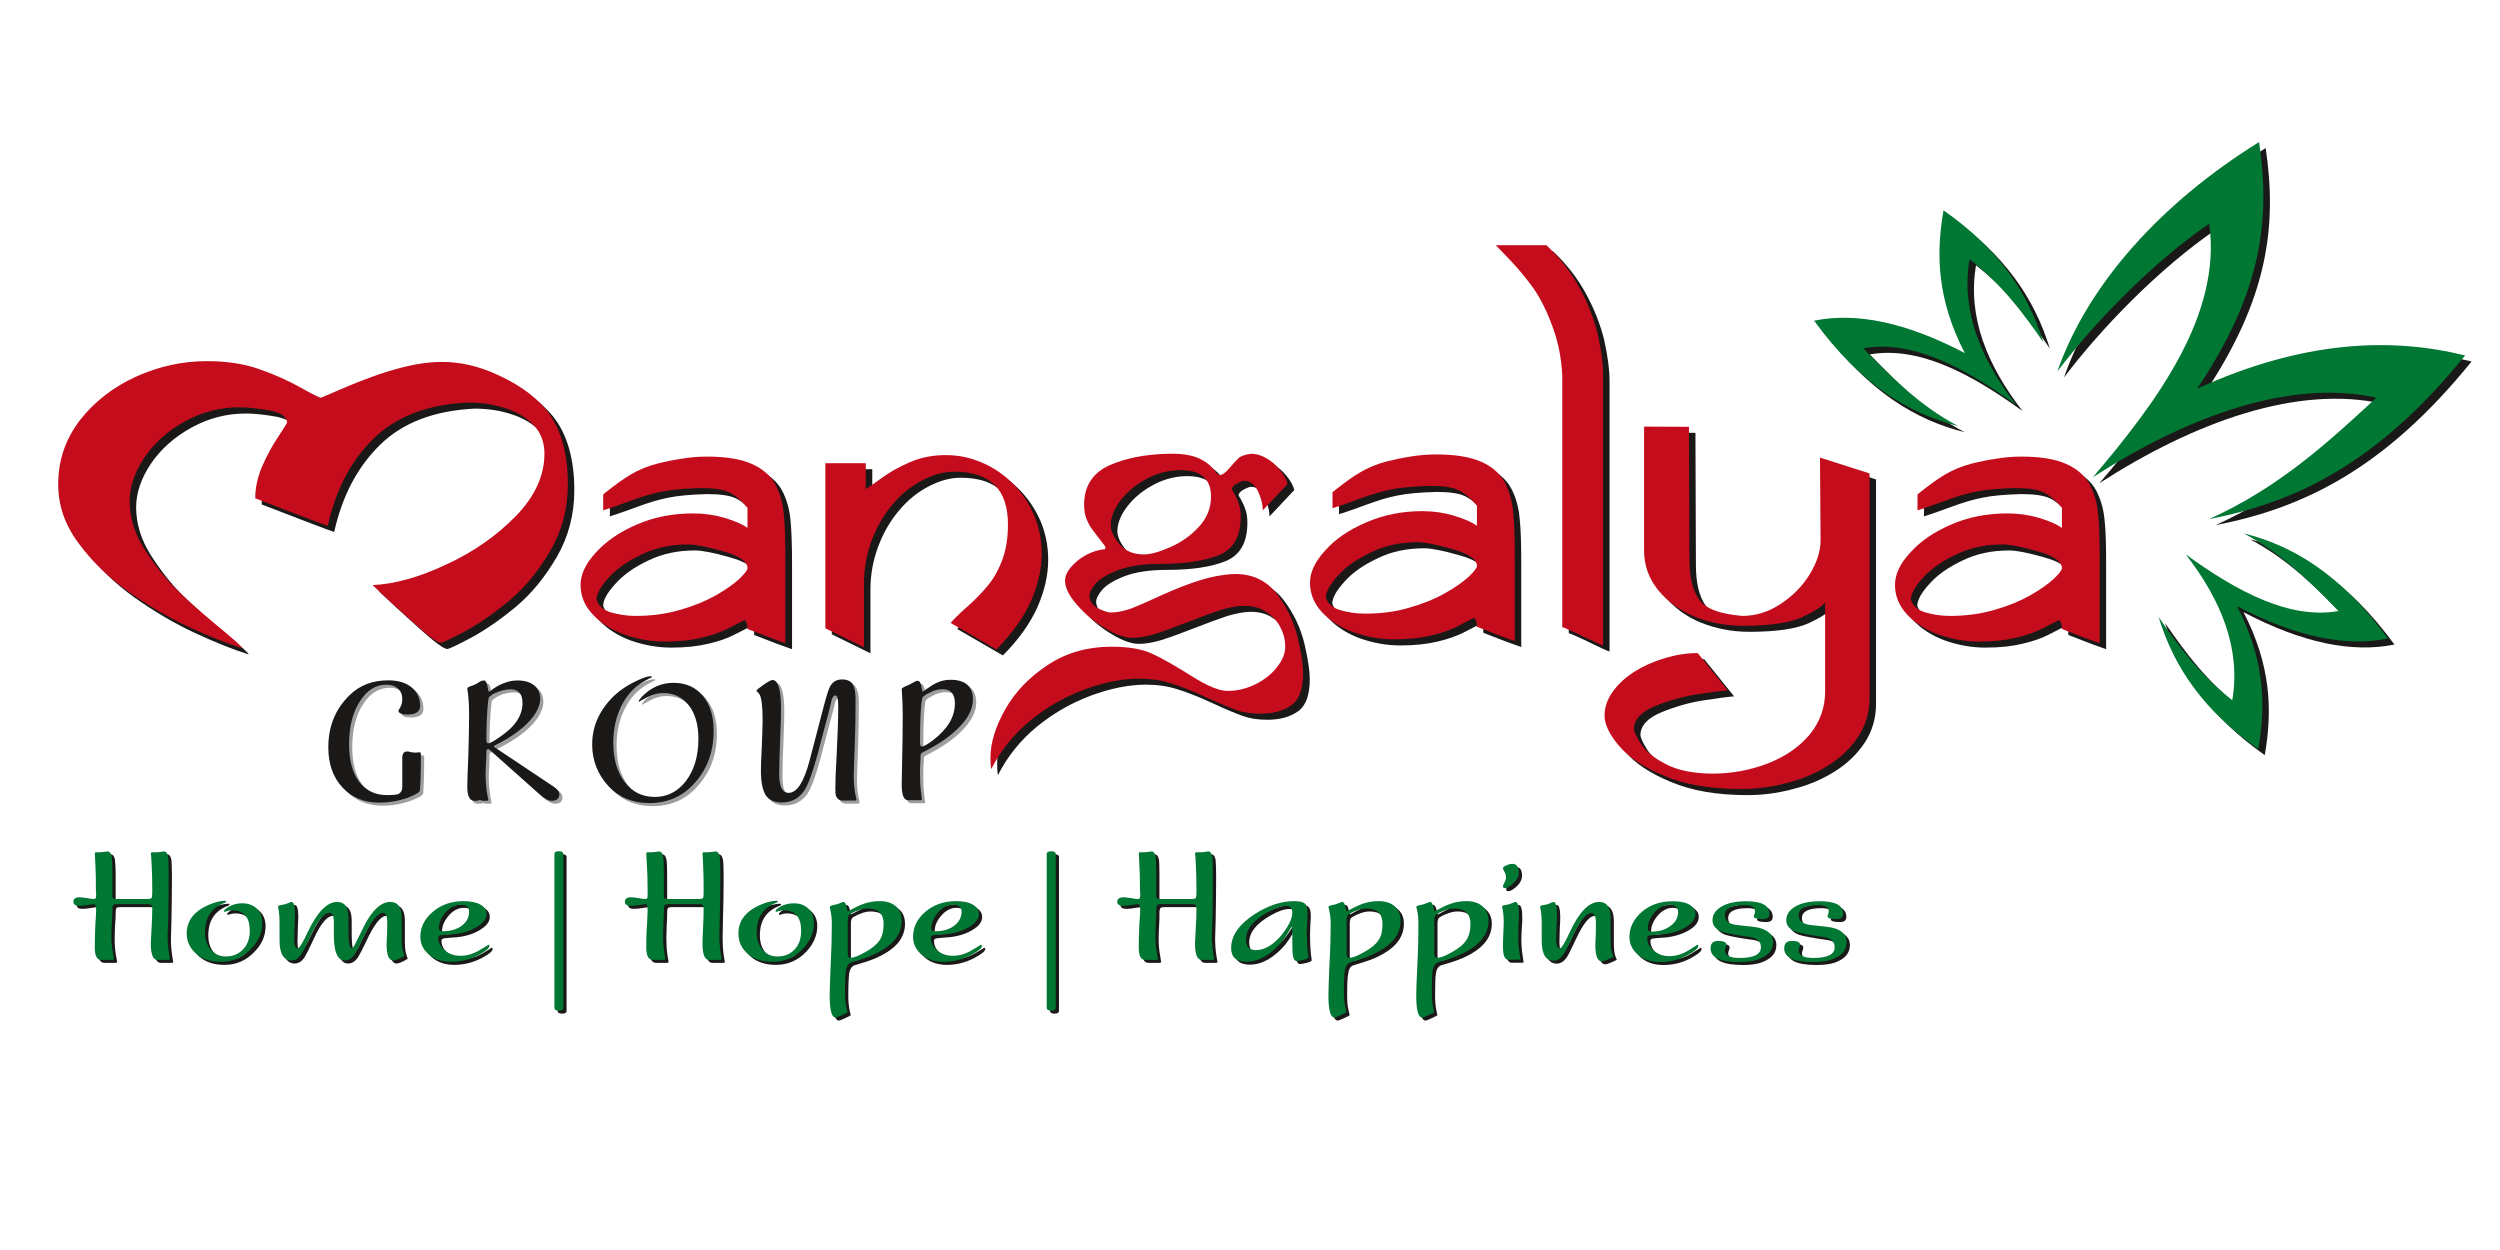 <?xml version="1.0" encoding="UTF-8"?>
<!DOCTYPE svg PUBLIC "-//W3C//DTD SVG 1.1//EN" "http://www.w3.org/Graphics/SVG/1.1/DTD/svg11.dtd">
<svg version="1.2" width="220mm" height="110mm" viewBox="0 0 22000 11000" preserveAspectRatio="xMidYMid" fill-rule="evenodd" stroke-width="28.222" stroke-linejoin="round" xmlns="http://www.w3.org/2000/svg" xmlns:ooo="http://xml.openoffice.org/svg/export" xmlns:xlink="http://www.w3.org/1999/xlink" xmlns:presentation="http://sun.com/xmlns/staroffice/presentation" xmlns:smil="http://www.w3.org/2001/SMIL20/" xmlns:anim="urn:oasis:names:tc:opendocument:xmlns:animation:1.0" xml:space="preserve">
 <defs class="ClipPathGroup">
  <clipPath id="presentation_clip_path" clipPathUnits="userSpaceOnUse">
   <rect x="0" y="0" width="22000" height="11000"/>
  </clipPath>
  <clipPath id="presentation_clip_path_shrink" clipPathUnits="userSpaceOnUse">
   <rect x="22" y="11" width="21956" height="10978"/>
  </clipPath>
 </defs>
 <defs class="TextShapeIndex">
  <g ooo:slide="id1" ooo:id-list="id3 id4 id5 id6 id7 id8 id9 id10 id11 id12 id13 id14 id15 id16 id17 id18 id19 id20 id21 id22 id23 id24 id25 id26 id27 id28 id29 id30"/>
 </defs>
 <defs class="EmbeddedBulletChars">
  <g id="bullet-char-template-57356" transform="scale(0,-0)">
   <path d="M 580,1141 L 1163,571 580,0 -4,571 580,1141 Z"/>
  </g>
  <g id="bullet-char-template-57354" transform="scale(0,-0)">
   <path d="M 8,1128 L 1137,1128 1137,0 8,0 8,1128 Z"/>
  </g>
  <g id="bullet-char-template-10146" transform="scale(0,-0)">
   <path d="M 174,0 L 602,739 174,1481 1456,739 174,0 Z M 1358,739 L 309,1346 659,739 1358,739 Z"/>
  </g>
  <g id="bullet-char-template-10132" transform="scale(0,-0)">
   <path d="M 2015,739 L 1276,0 717,0 1260,543 174,543 174,936 1260,936 717,1481 1274,1481 2015,739 Z"/>
  </g>
  <g id="bullet-char-template-10007" transform="scale(0,-0)">
   <path d="M 0,-2 C -7,14 -16,27 -25,37 L 356,567 C 262,823 215,952 215,954 215,979 228,992 255,992 264,992 276,990 289,987 310,991 331,999 354,1012 L 381,999 492,748 772,1049 836,1024 860,1049 C 881,1039 901,1025 922,1006 886,937 835,863 770,784 769,783 710,716 594,584 L 774,223 C 774,196 753,168 711,139 L 727,119 C 717,90 699,76 672,76 641,76 570,178 457,381 L 164,-76 C 142,-110 111,-127 72,-127 30,-127 9,-110 8,-76 1,-67 -2,-52 -2,-32 -2,-23 -1,-13 0,-2 Z"/>
  </g>
  <g id="bullet-char-template-10004" transform="scale(0,-0)">
   <path d="M 285,-33 C 182,-33 111,30 74,156 52,228 41,333 41,471 41,549 55,616 82,672 116,743 169,778 240,778 293,778 328,747 346,684 L 369,508 C 377,444 397,411 428,410 L 1163,1116 C 1174,1127 1196,1133 1229,1133 1271,1133 1292,1118 1292,1087 L 1292,965 C 1292,929 1282,901 1262,881 L 442,47 C 390,-6 338,-33 285,-33 Z"/>
  </g>
  <g id="bullet-char-template-9679" transform="scale(0,-0)">
   <path d="M 813,0 C 632,0 489,54 383,161 276,268 223,411 223,592 223,773 276,916 383,1023 489,1130 632,1184 813,1184 992,1184 1136,1130 1245,1023 1353,916 1407,772 1407,592 1407,412 1353,268 1245,161 1136,54 992,0 813,0 Z"/>
  </g>
  <g id="bullet-char-template-8226" transform="scale(0,-0)">
   <path d="M 346,457 C 273,457 209,483 155,535 101,586 74,649 74,723 74,796 101,859 155,911 209,963 273,989 346,989 419,989 480,963 531,910 582,859 608,796 608,723 608,648 583,586 532,535 482,483 420,457 346,457 Z"/>
  </g>
  <g id="bullet-char-template-8211" transform="scale(0,-0)">
   <path d="M -4,459 L 1135,459 1135,606 -4,606 -4,459 Z"/>
  </g>
  <g id="bullet-char-template-61548" transform="scale(0,-0)">
   <path d="M 173,740 C 173,903 231,1043 346,1159 462,1274 601,1332 765,1332 928,1332 1067,1274 1183,1159 1299,1043 1357,903 1357,740 1357,577 1299,437 1183,322 1067,206 928,148 765,148 601,148 462,206 346,322 231,437 173,577 173,740 Z"/>
  </g>
 </defs>
 <g>
  <g id="id2" class="Master_Slide">
   <g id="bg-id2" class="Background"/>
   <g id="bo-id2" class="BackgroundObjects"/>
  </g>
 </g>
 <g class="SlideGroup">
  <g>
   <g id="container-id1">
    <g id="id1" class="Slide" clip-path="url(#presentation_clip_path)">
     <g class="Page">
      <g class="Group">
       <g class="com.sun.star.drawing.ClosedBezierShape">
        <g id="id3">
         <rect class="BoundingBox" stroke="none" fill="none" x="14176" y="3807" width="2335" height="3191"/>
         <path fill="rgb(27,25,24)" stroke="none" d="M 14920,3809 L 14924,4969 C 14924,5126 14951,5245 15008,5327 15063,5409 15190,5457 15389,5473 15508,5473 15619,5439 15726,5368 15832,5299 15918,5213 15982,5108 16046,5003 16079,4903 16079,4808 L 16073,4080 16509,4219 16509,6198 C 16509,6317 16477,6430 16413,6530 16348,6630 16261,6716 16152,6785 16043,6855 15919,6908 15785,6942 15651,6979 15516,6997 15376,6997 15108,6997 14885,6958 14704,6881 14522,6806 14389,6718 14304,6616 14218,6514 14177,6427 14177,6351 14177,6276 14202,6205 14250,6139 14297,6074 14359,6016 14436,5966 14513,5917 14602,5876 14704,5846 14804,5815 14902,5801 14997,5801 L 15260,6128 C 15199,6133 15108,6145 14986,6164 14865,6183 14742,6218 14618,6269 14497,6320 14436,6387 14436,6469 14439,6500 14463,6546 14502,6607 14543,6667 14615,6725 14718,6778 14822,6833 14958,6859 15124,6861 15296,6861 15458,6831 15612,6772 15764,6713 15887,6629 15980,6520 16071,6409 16118,6283 16118,6140 L 16118,5353 C 16095,5387 16030,5431 15921,5482 15812,5533 15637,5560 15396,5560 15244,5560 15103,5533 14970,5480 14838,5426 14731,5347 14649,5245 14566,5144 14525,5028 14525,4898 L 14525,3807 14920,3809 Z"/>
        </g>
       </g>
       <g class="com.sun.star.drawing.ClosedBezierShape">
        <g id="id4">
         <rect class="BoundingBox" stroke="none" fill="none" x="13220" y="2211" width="946" height="3523"/>
         <path fill="rgb(27,25,24)" stroke="none" d="M 14164,3356 L 14164,5733 C 14159,5733 14139,5725 14109,5711 14078,5696 14043,5680 14002,5660 13962,5640 13918,5620 13876,5601 13832,5581 13809,5572 13805,5572 L 13805,3360 C 13798,3206 13769,3060 13719,2927 13671,2793 13614,2682 13553,2592 13490,2505 13422,2422 13351,2347 13279,2273 13237,2227 13220,2211 L 13666,2211 C 13782,2320 13880,2444 13957,2586 14034,2727 14086,2864 14118,2997 14148,3133 14164,3251 14164,3356 Z"/>
        </g>
       </g>
       <g class="com.sun.star.drawing.ClosedBezierShape">
        <g id="id5">
         <rect class="BoundingBox" stroke="none" fill="none" x="8775" y="4046" width="2753" height="2776"/>
         <path fill="rgb(27,25,24)" stroke="none" d="M 11526,5975 C 11526,6117 11492,6211 11422,6260 11351,6310 11261,6334 11152,6334 11070,6334 10999,6323 10938,6301 10875,6279 10784,6241 10668,6187 10552,6133 10450,6093 10362,6066 10277,6038 10182,6025 10084,6025 9933,6025 9773,6058 9601,6121 9426,6186 9267,6278 9122,6397 8977,6517 8865,6658 8782,6821 8777,6800 8775,6768 8775,6722 8775,6592 8818,6450 8904,6297 8991,6142 9117,6012 9279,5905 9442,5798 9630,5744 9839,5744 9994,5744 10116,5767 10203,5808 10291,5849 10404,5914 10543,6001 10682,6090 10788,6133 10863,6133 10947,6133 11029,6114 11108,6074 11186,6035 11251,5984 11297,5923 11345,5861 11369,5802 11369,5744 11369,5682 11354,5625 11324,5569 11295,5514 11253,5470 11197,5436 11144,5400 11079,5384 11008,5384 10949,5384 10879,5398 10799,5421 10722,5448 10625,5482 10511,5527 10396,5572 10302,5607 10225,5631 10150,5654 10082,5666 10023,5666 9957,5666 9878,5638 9785,5582 9690,5526 9608,5458 9538,5377 9467,5297 9431,5225 9431,5163 9431,5104 9470,5046 9544,4986 9619,4927 9697,4894 9783,4887 L 9787,4864 C 9746,4811 9712,4766 9685,4732 9658,4698 9637,4661 9622,4624 9606,4587 9599,4543 9599,4489 9601,4329 9676,4213 9824,4147 9964,4085 10135,4051 10339,4047 10352,4047 10366,4047 10380,4047 L 10382,4047 C 10525,4047 10659,4078 10754,4202 10756,4204 10757,4207 10759,4210 10766,4221 10777,4230 10788,4234 10815,4234 10845,4213 10877,4173 10911,4134 10938,4104 10958,4085 10979,4066 11017,4052 11070,4047 11113,4047 11154,4058 11199,4083 11244,4109 11285,4142 11319,4185 11356,4228 11379,4271 11390,4312 L 11172,4544 C 11170,4485 11154,4427 11126,4370 11097,4312 11058,4284 11009,4284 10997,4284 10975,4292 10945,4308 10917,4323 10900,4340 10900,4360 10900,4361 10908,4374 10924,4402 10938,4429 10952,4458 10961,4488 10972,4519 10977,4556 10977,4600 10977,4771 10915,4884 10788,4937 10661,4989 10489,5015 10269,5015 10121,5015 9998,5033 9903,5068 9808,5104 9742,5144 9703,5186 9664,5231 9646,5268 9646,5297 9649,5347 9676,5384 9724,5408 9773,5430 9808,5443 9833,5443 9892,5443 9951,5430 10012,5408 10075,5384 10166,5344 10287,5288 10409,5234 10521,5189 10623,5158 10725,5126 10825,5108 10927,5104 11085,5104 11208,5164 11297,5282 11387,5400 11447,5530 11480,5669 11512,5807 11526,5908 11526,5975 Z M 11526,5975 L 11526,5975 Z M 10716,4423 C 10716,4268 10627,4190 10448,4190 10346,4190 10248,4215 10155,4264 10060,4314 9983,4376 9923,4453 9864,4529 9833,4603 9833,4676 9833,4723 9858,4777 9908,4839 9957,4900 10030,4931 10123,4932 10184,4932 10262,4910 10359,4867 10457,4825 10541,4764 10611,4687 10681,4611 10716,4522 10716,4423 Z"/>
        </g>
       </g>
       <g class="com.sun.star.drawing.ClosedBezierShape">
        <g id="id6">
         <rect class="BoundingBox" stroke="none" fill="none" x="7320" y="4058" width="1905" height="1712"/>
         <path fill="rgb(27,25,24)" stroke="none" d="M 8927,4668 C 8927,4358 8770,4204 8453,4204 8362,4204 8269,4230 8173,4280 8076,4330 7991,4399 7915,4488 7839,4577 7776,4683 7730,4805 7683,4929 7660,5055 7660,5186 L 7660,5749 7320,5582 7320,4129 7676,4129 7676,4358 C 7706,4339 7755,4303 7823,4255 7890,4206 7973,4160 8067,4119 8164,4078 8269,4058 8380,4058 8491,4058 8595,4079 8697,4123 8800,4168 8890,4228 8968,4306 9047,4385 9109,4478 9156,4584 9201,4690 9224,4804 9224,4927 9224,5062 9192,5201 9129,5344 9065,5486 8965,5628 8825,5768 L 8423,5535 C 8448,5504 8495,5458 8561,5399 8629,5340 8689,5279 8739,5219 8793,5158 8838,5082 8874,4991 8909,4898 8927,4792 8927,4668 Z"/>
        </g>
       </g>
       <g class="com.sun.star.drawing.ClosedBezierShape">
        <g id="id7">
         <rect class="BoundingBox" stroke="none" fill="none" x="5168" y="4071" width="1803" height="1644"/>
         <path fill="rgb(27,25,24)" stroke="none" d="M 5846,4132 C 5906,4117 5974,4103 6051,4091 6130,4078 6205,4072 6278,4072 6444,4072 6577,4092 6673,4135 6768,4176 6838,4237 6881,4314 6922,4391 6947,4478 6956,4574 6966,4670 6970,4801 6970,4969 L 6970,5713 C 6863,5675 6786,5647 6741,5628 6695,5610 6661,5597 6637,5588 6637,5547 6629,5520 6611,5510 6564,5533 6512,5560 6455,5589 6398,5618 6325,5644 6233,5665 6142,5687 6033,5699 5908,5699 5787,5699 5670,5678 5552,5637 5438,5595 5345,5536 5274,5460 5202,5383 5168,5296 5168,5200 5168,5110 5211,5015 5302,4916 5392,4816 5511,4735 5665,4668 5815,4603 5980,4571 6158,4571 6255,4571 6348,4584 6435,4611 6525,4637 6593,4667 6637,4699 L 6637,4522 C 6578,4453 6523,4407 6469,4383 6418,4360 6335,4348 6223,4348 6078,4352 5964,4362 5880,4380 5796,4396 5706,4424 5608,4460 5511,4495 5431,4525 5367,4544 L 5367,4404 C 5377,4396 5390,4385 5408,4371 5547,4264 5658,4181 5846,4132 Z M 5846,4132 L 5846,4132 Z M 6637,5053 C 6637,4994 6566,4944 6421,4904 6278,4863 6176,4844 6117,4844 5965,4844 5830,4872 5706,4932 5581,4991 5485,5059 5415,5138 5343,5216 5308,5281 5308,5331 5325,5384 5367,5421 5435,5442 5502,5461 5574,5473 5653,5473 5794,5473 5924,5455 6044,5420 6164,5386 6267,5343 6357,5293 6446,5242 6514,5194 6564,5148 6612,5102 6637,5070 6637,5053 Z"/>
        </g>
       </g>
       <g class="com.sun.star.drawing.ClosedBezierShape">
        <g id="id8">
         <rect class="BoundingBox" stroke="none" fill="none" x="569" y="3232" width="4486" height="2529"/>
         <path fill="rgb(27,25,24)" stroke="none" d="M 4373,3326 C 4587,3415 4750,3524 4859,3655 4988,3810 5054,4032 5054,4315 5054,4529 5002,4724 4900,4901 4796,5079 4677,5225 4539,5340 4401,5455 4269,5545 4146,5612 4022,5677 3953,5711 3935,5711 3905,5711 3819,5647 3679,5520 3538,5393 3424,5288 3336,5204 3531,5194 3747,5135 3983,5022 4221,4913 4425,4771 4594,4599 4764,4424 4848,4240 4848,4047 4848,3946 4816,3862 4754,3796 4689,3729 4605,3679 4503,3646 4401,3612 4292,3596 4174,3596 3817,3614 3538,3722 3341,3918 3143,4113 3011,4367 2941,4681 2927,4678 2841,4646 2682,4585 2525,4525 2400,4476 2303,4439 2303,4346 2324,4252 2364,4159 2405,4064 2451,3979 2505,3899 2557,3819 2584,3778 2584,3773 2584,3723 2534,3688 2432,3667 2330,3649 2240,3639 2164,3639 1994,3639 1835,3680 1685,3763 1534,3846 1416,3952 1329,4079 1243,4207 1198,4336 1198,4464 1198,4608 1241,4748 1325,4882 1411,5017 1502,5133 1599,5231 1697,5328 1817,5436 1960,5554 2105,5672 2181,5740 2189,5759 2056,5718 1901,5656 1722,5573 1543,5491 1365,5386 1186,5260 1009,5133 861,4990 744,4829 626,4670 569,4498 569,4315 569,4106 634,3920 760,3753 889,3589 1054,3460 1256,3369 1458,3277 1665,3233 1878,3233 2047,3233 2199,3255 2332,3301 2464,3347 2585,3400 2696,3462 2807,3524 2870,3555 2880,3555 2882,3555 2938,3531 3050,3482 3161,3434 3277,3389 3395,3348 3753,3230 4031,3189 4373,3326 Z"/>
        </g>
       </g>
       <g class="com.sun.star.drawing.ClosedBezierShape">
        <g id="id9">
         <rect class="BoundingBox" stroke="none" fill="none" x="11585" y="4052" width="1803" height="1644"/>
         <path fill="rgb(27,25,24)" stroke="none" d="M 12262,4113 C 12323,4098 12391,4083 12468,4072 12547,4058 12622,4052 12695,4052 12861,4052 12993,4073 13090,4116 13185,4157 13254,4218 13297,4295 13338,4371 13363,4458 13372,4554 13383,4650 13387,4782 13387,4950 L 13387,5694 C 13279,5656 13203,5628 13158,5609 13111,5591 13077,5578 13054,5569 13054,5527 13045,5501 13027,5491 12981,5514 12929,5541 12872,5570 12815,5598 12741,5625 12650,5646 12559,5668 12450,5680 12325,5680 12203,5680 12087,5659 11969,5618 11855,5576 11762,5517 11690,5440 11619,5364 11585,5276 11585,5180 11585,5090 11628,4996 11719,4897 11808,4797 11928,4715 12082,4649 12232,4584 12396,4551 12575,4551 12672,4551 12765,4565 12852,4591 12942,4618 13010,4647 13054,4680 L 13054,4503 C 12995,4433 12940,4388 12886,4364 12834,4340 12752,4329 12640,4329 12495,4333 12380,4343 12296,4361 12212,4377 12123,4405 12025,4441 11928,4476 11848,4506 11783,4525 L 11783,4385 C 11794,4377 11807,4365 11825,4352 11964,4244 12075,4162 12262,4113 Z M 12262,4113 L 12262,4113 Z M 13054,5034 C 13054,4975 12983,4925 12838,4885 12695,4844 12593,4825 12534,4825 12382,4825 12246,4853 12123,4913 11998,4972 11901,5040 11832,5118 11760,5197 11724,5262 11724,5312 11742,5365 11783,5402 11851,5423 11919,5442 11991,5454 12069,5454 12211,5454 12341,5436 12461,5400 12581,5367 12684,5324 12774,5273 12863,5223 12931,5175 12981,5129 13029,5083 13054,5051 13054,5034 Z"/>
        </g>
       </g>
       <g class="com.sun.star.drawing.ClosedBezierShape">
        <g id="id10">
         <rect class="BoundingBox" stroke="none" fill="none" x="16732" y="4071" width="1804" height="1644"/>
         <path fill="rgb(27,25,24)" stroke="none" d="M 17410,4132 C 17471,4117 17539,4103 17616,4091 17694,4078 17769,4072 17843,4072 18009,4072 18141,4092 18238,4135 18332,4176 18402,4237 18445,4314 18486,4391 18511,4478 18520,4574 18531,4670 18534,4801 18534,4969 L 18534,5713 C 18427,5675 18350,5647 18306,5628 18259,5610 18225,5597 18202,5588 18202,5547 18193,5520 18175,5510 18129,5533 18077,5560 18020,5589 17962,5618 17889,5644 17798,5665 17707,5687 17598,5699 17473,5699 17351,5699 17235,5678 17117,5637 17003,5595 16910,5536 16838,5460 16767,5383 16733,5296 16733,5200 16733,5110 16776,5015 16867,4916 16956,4816 17076,4735 17230,4668 17380,4603 17544,4571 17723,4571 17819,4571 17912,4584 18000,4611 18089,4637 18157,4667 18202,4699 L 18202,4522 C 18143,4453 18088,4407 18034,4383 17982,4360 17900,4348 17787,4348 17643,4352 17528,4362 17444,4380 17360,4396 17271,4424 17172,4460 17076,4495 16995,4525 16931,4544 L 16931,4404 C 16942,4396 16954,4385 16972,4371 17112,4264 17222,4181 17410,4132 Z M 17410,4132 L 17410,4132 Z M 18202,5053 C 18202,4994 18130,4944 17986,4904 17843,4863 17741,4844 17682,4844 17530,4844 17394,4872 17271,4932 17146,4991 17049,5059 16979,5138 16908,5216 16872,5281 16872,5331 16890,5384 16931,5421 16999,5442 17067,5461 17138,5473 17217,5473 17358,5473 17489,5455 17609,5420 17728,5386 17832,5343 17921,5293 18011,5242 18079,5194 18129,5148 18177,5102 18202,5070 18202,5053 Z"/>
        </g>
       </g>
       <g class="com.sun.star.drawing.ClosedBezierShape">
        <g id="id11">
         <rect class="BoundingBox" stroke="none" fill="none" x="16021" y="1905" width="2020" height="1901"/>
         <path fill="rgb(27,25,24)" stroke="none" d="M 17389,2335 C 17662,2546 17857,2802 18039,3068 17900,2617 17635,2238 17160,1906 17092,2294 17105,2691 17348,3162 16827,2889 16390,2802 16021,2877 16436,3447 16861,3697 17290,3804 16954,3629 16702,3375 16454,3119 16881,3044 17337,3283 17798,3617 17487,3214 17312,2790 17389,2335 Z"/>
        </g>
       </g>
       <g class="com.sun.star.drawing.ClosedBezierShape">
        <g id="id12">
         <rect class="BoundingBox" stroke="none" fill="none" x="18162" y="1303" width="3589" height="3319"/>
         <path fill="rgb(27,25,24)" stroke="none" d="M 19498,2021 C 19001,2363 18497,2880 18163,3322 18429,2555 19076,1838 19938,1303 20038,1981 19964,2623 19392,3474 20327,3047 21099,3020 21750,3181 20983,4129 20265,4472 19498,4621 20102,4346 20515,3974 20969,3553 20215,3385 19310,3714 18475,4252 19047,3580 19610,2817 19498,2021 Z"/>
        </g>
       </g>
       <g class="com.sun.star.drawing.ClosedBezierShape">
        <g id="id13">
         <rect class="BoundingBox" stroke="none" fill="none" x="19052" y="4746" width="2020" height="1901"/>
         <path fill="rgb(27,25,24)" stroke="none" d="M 19702,6215 C 19428,6003 19233,5747 19053,5483 19190,5933 19455,6311 19930,6645 19998,6255 19986,5858 19743,5387 20263,5660 20701,5747 21071,5672 20654,5102 20229,4853 19800,4746 20136,4922 20388,5175 20636,5430 20209,5505 19753,5266 19292,4932 19603,5335 19778,5759 19702,6215 Z"/>
        </g>
       </g>
       <g class="com.sun.star.drawing.ClosedBezierShape">
        <g id="id14">
         <rect class="BoundingBox" stroke="none" fill="none" x="2917" y="5977" width="5676" height="1119"/>
         <path fill="rgb(156,158,159)" stroke="none" d="M 3719,6647 C 3728,6647 3733,6653 3733,6666 3733,6818 3729,6924 3724,6982 3722,6998 3688,7019 3620,7045 3538,7075 3452,7090 3365,7090 3232,7090 3125,7045 3041,6955 2959,6865 2918,6749 2918,6604 2918,6418 2980,6264 3106,6143 3195,6056 3309,6013 3445,6013 3531,6013 3601,6034 3651,6075 3701,6117 3726,6171 3726,6238 3726,6288 3690,6314 3617,6314 3563,6314 3535,6303 3535,6280 3535,6279 3542,6269 3552,6248 3563,6229 3568,6205 3568,6179 3568,6140 3558,6109 3531,6087 3506,6063 3474,6052 3431,6052 3338,6052 3259,6099 3198,6193 3132,6292 3100,6419 3100,6577 3100,6719 3131,6830 3190,6907 3249,6983 3331,7023 3436,7023 3483,7023 3515,7020 3529,7016 3556,7005 3568,6983 3568,6949 3568,6945 3568,6935 3568,6918 3568,6902 3568,6887 3568,6877 3568,6880 3568,6862 3568,6824 3568,6784 3568,6743 3568,6698 3568,6658 3583,6639 3611,6639 3619,6639 3629,6641 3645,6645 3661,6648 3674,6650 3685,6650 3690,6650 3695,6650 3703,6648 3710,6647 3715,6647 3719,6647 Z M 3719,6647 L 3719,6647 Z M 4321,6077 L 4323,6091 C 4325,6106 4328,6114 4335,6114 4337,6114 4348,6105 4371,6087 4400,6068 4426,6052 4455,6041 4496,6024 4539,6015 4584,6015 4644,6015 4695,6029 4728,6058 4764,6086 4782,6125 4782,6176 4782,6236 4750,6301 4689,6371 4623,6443 4532,6509 4416,6570 4387,6583 4373,6592 4373,6596 4373,6596 4375,6598 4378,6601 L 4902,6949 C 4934,6971 4950,6994 4950,7017 4950,7054 4927,7073 4882,7073 4854,7073 4818,7053 4773,7013 L 4348,6633 C 4337,6623 4330,6619 4325,6619 4314,6619 4308,6627 4308,6645 4308,6645 4308,6648 4308,6655 4308,6663 4308,6672 4308,6681 4308,6695 4307,6720 4305,6753 4303,6787 4301,6812 4301,6830 4301,6893 4307,6949 4314,7001 4323,7051 4326,7072 4326,7063 4326,7070 4319,7073 4305,7073 L 4289,7073 C 4287,7073 4282,7073 4274,7073 4264,7069 4257,7067 4248,7067 4246,7067 4239,7069 4228,7073 4219,7073 4210,7073 4201,7073 4162,7073 4140,7032 4140,6949 4140,6912 4144,6822 4149,6681 4155,6539 4157,6413 4157,6307 4157,6254 4155,6202 4149,6153 4144,6105 4140,6083 4140,6086 4140,6077 4158,6068 4190,6058 4199,6056 4216,6047 4239,6034 4257,6021 4273,6015 4285,6015 4303,6015 4316,6035 4321,6077 Z M 4321,6077 L 4321,6077 Z M 4627,6213 C 4627,6133 4591,6093 4521,6093 4480,6093 4437,6103 4392,6122 4353,6142 4332,6158 4328,6170 4326,6174 4323,6208 4317,6269 4312,6348 4308,6435 4308,6527 4308,6555 4314,6568 4325,6568 4339,6568 4375,6549 4428,6511 4560,6422 4627,6323 4627,6213 Z M 4627,6213 L 4627,6213 Z M 5742,7094 C 5595,7094 5476,7044 5384,6946 5288,6842 5240,6718 5240,6577 5240,6467 5270,6363 5334,6266 5399,6170 5485,6093 5595,6035 5670,5997 5722,5978 5753,5978 5762,5978 5767,5979 5767,5985 5767,5985 5742,5997 5697,6022 5615,6068 5549,6137 5501,6232 5451,6329 5426,6438 5426,6562 5426,6709 5460,6824 5527,6911 5594,6997 5681,7039 5790,7039 5901,7039 5990,6994 6062,6904 6137,6806 6175,6682 6175,6529 6175,6403 6146,6304 6089,6232 6032,6161 5958,6125 5865,6125 5817,6125 5769,6137 5721,6164 5674,6189 5651,6202 5654,6202 5651,6201 5649,6198 5649,6196 5649,6190 5660,6179 5678,6158 5756,6077 5847,6035 5955,6035 6064,6035 6148,6072 6212,6148 6276,6224 6309,6326 6309,6458 6309,6639 6253,6791 6142,6915 6039,7035 5905,7094 5742,7094 Z M 5742,7094 L 5742,7094 Z M 7152,6720 L 7281,6230 C 7304,6142 7322,6086 7336,6062 7360,6024 7394,6006 7438,6006 7481,6006 7513,6019 7531,6046 7549,6074 7558,6120 7558,6183 7558,6292 7556,6422 7551,6573 7545,6722 7542,6816 7542,6856 7542,6908 7545,6957 7553,7001 7562,7045 7565,7064 7565,7060 7565,7067 7560,7072 7551,7072 7547,7072 7542,7072 7531,7072 7520,7072 7511,7072 7504,7072 7503,7072 7495,7072 7483,7072 7470,7072 7458,7072 7447,7072 7417,7072 7397,7059 7386,7033 7381,7022 7379,6997 7379,6961 7379,6912 7383,6812 7392,6660 7399,6508 7404,6379 7404,6276 L 7404,6224 C 7404,6171 7395,6146 7379,6146 7367,6146 7358,6158 7349,6182 7340,6220 7331,6258 7320,6295 L 7220,6675 C 7179,6827 7142,6930 7104,6988 7056,7054 6991,7088 6907,7088 6841,7088 6793,7066 6766,7023 6739,6980 6725,6909 6725,6811 6725,6766 6727,6694 6732,6596 6736,6496 6739,6419 6739,6366 6739,6247 6730,6171 6714,6142 6713,6136 6707,6128 6698,6121 6691,6114 6686,6108 6686,6105 6686,6097 6707,6081 6746,6053 6788,6025 6814,6010 6827,6010 6877,6010 6902,6096 6902,6267 6902,6303 6900,6385 6895,6511 6889,6639 6886,6747 6886,6837 6886,6948 6913,7004 6968,7004 7041,7004 7102,6909 7152,6720 Z M 7152,6720 L 7152,6720 Z M 8139,6078 L 8142,6093 C 8142,6106 8146,6114 8151,6114 8148,6114 8173,6096 8225,6062 8278,6027 8334,6009 8393,6009 8525,6009 8591,6068 8591,6184 8591,6258 8554,6335 8480,6415 8402,6499 8291,6577 8150,6647 8137,6653 8130,6661 8130,6675 8130,6687 8130,6710 8126,6746 8125,6781 8125,6808 8125,6828 8125,6890 8126,6946 8134,6998 8139,7048 8142,7069 8142,7060 8142,7066 8135,7069 8121,7069 8116,7069 8107,7069 8098,7069 8085,7069 8075,7069 8067,7069 8066,7069 8058,7069 8048,7069 8037,7069 8028,7069 8021,7069 7982,7069 7964,7023 7964,6930 7964,6920 7965,6846 7967,6709 7971,6571 7973,6438 7973,6314 7973,6258 7971,6207 7967,6158 7965,6109 7964,6087 7964,6091 7964,6083 7980,6072 8014,6059 8024,6056 8041,6047 8064,6034 8080,6024 8092,6018 8103,6018 8123,6018 8134,6038 8139,6078 Z M 8139,6078 L 8139,6078 Z M 8432,6217 C 8432,6133 8396,6091 8323,6091 8284,6091 8244,6102 8203,6125 8166,6143 8148,6158 8146,6168 8132,6223 8125,6353 8125,6558 8125,6583 8130,6596 8141,6596 8157,6596 8189,6577 8237,6542 8368,6443 8432,6335 8432,6217 Z"/>
        </g>
       </g>
       <g class="com.sun.star.drawing.ClosedBezierShape">
        <g id="id15">
         <rect class="BoundingBox" stroke="none" fill="none" x="674" y="7517" width="12736" height="1465"/>
         <path fill="rgb(27,25,24)" stroke="none" d="M 1325,7937 C 1347,7937 1359,7934 1363,7928 1366,7921 1368,7900 1368,7866 1368,7779 1366,7699 1363,7627 1359,7555 1356,7525 1356,7537 1356,7531 1361,7527 1370,7527 1374,7527 1379,7527 1386,7527 1393,7527 1399,7527 1404,7527 1415,7527 1427,7525 1441,7524 1456,7521 1466,7519 1472,7519 1490,7519 1502,7534 1508,7565 1511,7587 1513,7639 1513,7719 1513,7849 1511,7971 1509,8091 1506,8209 1504,8265 1504,8255 1504,8311 1508,8361 1515,8408 1522,8454 1525,8473 1525,8466 1525,8470 1520,8473 1506,8473 1502,8473 1495,8473 1484,8473 1472,8473 1463,8473 1456,8473 1452,8473 1447,8473 1436,8473 1429,8473 1420,8473 1413,8473 1375,8473 1356,8424 1356,8328 1356,8309 1359,8263 1363,8193 1366,8123 1368,8063 1368,8012 1368,7993 1354,7983 1327,7983 L 1075,7983 C 1075,7983 1073,7983 1068,7983 1063,7983 1057,7983 1054,7983 1037,7983 1027,7987 1023,7993 1020,7999 1018,8012 1018,8030 L 1018,8042 C 1018,8067 1016,8104 1012,8150 1011,8197 1009,8231 1009,8256 1009,8312 1012,8362 1021,8408 1029,8454 1032,8473 1032,8466 1032,8470 1025,8473 1011,8473 L 996,8473 C 996,8473 991,8473 984,8473 975,8473 968,8473 961,8473 957,8473 952,8473 943,8473 934,8473 925,8473 918,8473 880,8473 862,8436 862,8362 862,8302 864,8234 868,8163 873,8092 875,8051 875,8040 875,8004 868,7983 855,7983 848,7983 830,7986 802,7990 773,7995 746,7998 723,7998 691,7998 675,7986 675,7962 675,7936 693,7922 730,7922 743,7922 764,7925 793,7930 821,7936 843,7937 857,7937 868,7937 875,7930 875,7912 875,7909 875,7902 875,7890 873,7878 873,7869 873,7859 873,7773 871,7695 868,7626 864,7555 862,7527 862,7537 862,7531 866,7527 877,7527 878,7527 884,7527 891,7527 896,7527 903,7527 907,7527 918,7527 930,7525 946,7524 961,7521 970,7519 975,7519 993,7519 1004,7533 1011,7561 1014,7584 1018,7633 1018,7705 1018,7702 1018,7722 1018,7760 1018,7797 1018,7835 1018,7875 L 1018,7918 C 1018,7931 1027,7937 1045,7937 L 1325,7937 Z M 1325,7937 L 1325,7937 Z M 2160,7975 C 2212,7975 2255,7990 2289,8023 2321,8054 2337,8097 2337,8151 2337,8231 2307,8305 2244,8371 2171,8451 2081,8491 1974,8491 1885,8491 1811,8467 1756,8420 1701,8373 1672,8314 1672,8240 1672,8120 1747,8032 1897,7977 1940,7961 1978,7953 2010,7953 2017,7953 2019,7956 2019,7962 2019,7964 2015,7967 2006,7971 1892,8014 1833,8100 1833,8231 1833,8296 1851,8348 1885,8386 1920,8424 1963,8444 2015,8444 2078,8444 2128,8423 2167,8382 2206,8340 2226,8286 2226,8218 2226,8098 2174,8038 2069,8038 2055,8038 2040,8040 2026,8045 2012,8049 2004,8051 2004,8051 2001,8051 1999,8049 1999,8045 1999,8035 2015,8021 2046,8004 2081,7984 2119,7975 2160,7975 Z M 2160,7975 L 2160,7975 Z M 3063,8479 C 2998,8479 2966,8404 2966,8256 2966,8235 2966,8213 2966,8188 2966,8164 2966,8150 2966,8144 2966,8088 2954,8060 2929,8060 2879,8060 2823,8126 2762,8260 2721,8349 2694,8402 2682,8421 2657,8460 2627,8479 2594,8479 2525,8479 2489,8420 2489,8302 2489,8287 2489,8260 2489,8224 2489,8188 2489,8160 2489,8139 2489,8102 2487,8070 2482,8042 2478,8014 2475,8004 2475,8008 2475,7998 2485,7993 2505,7990 2523,7989 2542,7983 2560,7975 2578,7967 2591,7964 2594,7964 2614,7964 2625,7999 2625,8069 2625,8088 2623,8122 2621,8170 2619,8221 2618,8263 2618,8296 2618,8346 2628,8371 2648,8371 2662,8371 2693,8325 2736,8231 2820,8052 2907,7964 2995,7964 3063,7964 3095,8009 3095,8102 3095,8108 3095,8126 3095,8153 3095,8179 3095,8203 3095,8222 3095,8322 3106,8371 3123,8371 3132,8371 3145,8355 3161,8321 3184,8274 3207,8225 3231,8179 3304,8035 3383,7964 3463,7964 3529,7964 3563,8009 3563,8104 3563,8111 3563,8136 3563,8178 3563,8219 3563,8258 3563,8290 3563,8337 3567,8376 3577,8404 3586,8433 3590,8444 3590,8436 3545,8464 3511,8479 3488,8479 3451,8479 3431,8432 3431,8337 3431,8320 3433,8289 3434,8244 3436,8201 3436,8167 3436,8144 3436,8088 3424,8060 3399,8060 3350,8060 3291,8136 3220,8290 3186,8362 3161,8408 3147,8430 3122,8463 3095,8479 3063,8479 Z M 3063,8479 L 3063,8479 Z M 4108,7956 C 4171,7956 4221,7967 4257,7987 4292,8008 4310,8035 4310,8069 4310,8108 4285,8144 4235,8176 4182,8213 4112,8237 4028,8247 3990,8249 3955,8253 3917,8256 3896,8258 3885,8265 3885,8278 3885,8321 3905,8358 3942,8389 3980,8421 4026,8438 4080,8438 4137,8438 4192,8421 4248,8389 4303,8356 4328,8340 4325,8340 4332,8340 4335,8343 4335,8352 4335,8370 4305,8396 4241,8430 4164,8470 4083,8491 3999,8491 3921,8491 3854,8470 3804,8427 3753,8384 3728,8333 3728,8271 3728,8185 3765,8111 3838,8049 3912,7987 4001,7956 4108,7956 Z M 4108,7956 L 4108,7956 Z M 4083,7989 C 4033,7989 3989,8011 3949,8057 3910,8102 3890,8148 3890,8195 3890,8213 3903,8222 3928,8222 3994,8222 4049,8206 4096,8170 4137,8138 4157,8098 4157,8051 4157,8009 4133,7989 4083,7989 Z M 4083,7989 L 4083,7989 Z M 4986,8894 C 4986,8912 4973,8920 4947,8920 4920,8920 4907,8912 4907,8894 L 4907,7543 C 4907,7525 4920,7518 4947,7518 4973,7518 4986,7525 4986,7543 L 4986,8894 Z M 4986,8894 L 4986,8894 Z M 6180,7937 C 6200,7937 6212,7934 6216,7928 6219,7921 6221,7900 6221,7866 6221,7779 6219,7699 6216,7627 6212,7555 6210,7525 6210,7537 6210,7531 6216,7527 6225,7527 6226,7527 6232,7527 6239,7527 6246,7527 6253,7527 6257,7527 6267,7527 6280,7525 6296,7524 6309,7521 6319,7519 6326,7519 6344,7519 6355,7534 6362,7565 6366,7587 6368,7639 6368,7719 6368,7849 6366,7971 6362,8091 6360,8209 6359,8265 6359,8255 6359,8311 6362,8361 6369,8408 6376,8454 6380,8473 6380,8466 6380,8470 6373,8473 6360,8473 6357,8473 6350,8473 6339,8473 6326,8473 6316,8473 6309,8473 6307,8473 6300,8473 6291,8473 6282,8473 6275,8473 6267,8473 6230,8473 6210,8424 6210,8328 6210,8309 6212,8263 6216,8193 6219,8123 6221,8063 6221,8012 6221,7993 6208,7983 6182,7983 L 5930,7983 C 5930,7983 5926,7983 5921,7983 5917,7983 5912,7983 5906,7983 5892,7983 5881,7987 5878,7993 5872,7999 5871,8012 5871,8030 L 5871,8042 C 5871,8067 5869,8104 5867,8150 5865,8197 5864,8231 5864,8256 5864,8312 5867,8362 5874,8408 5881,8454 5885,8473 5885,8466 5885,8470 5878,8473 5865,8473 L 5851,8473 C 5849,8473 5846,8473 5838,8473 5830,8473 5821,8473 5813,8473 5812,8473 5806,8473 5796,8473 5787,8473 5779,8473 5772,8473 5735,8473 5715,8436 5715,8362 5715,8302 5717,8234 5722,8163 5726,8092 5728,8051 5728,8040 5728,8004 5722,7983 5708,7983 5703,7983 5685,7986 5656,7990 5626,7995 5601,7998 5578,7998 5544,7998 5527,7986 5527,7962 5527,7936 5545,7922 5583,7922 5597,7922 5617,7925 5645,7930 5674,7936 5695,7937 5710,7937 5722,7937 5728,7930 5728,7912 5728,7909 5728,7902 5728,7890 5728,7878 5728,7869 5728,7859 5728,7773 5726,7695 5721,7626 5717,7555 5715,7527 5715,7537 5715,7531 5721,7527 5729,7527 5731,7527 5737,7527 5744,7527 5751,7527 5756,7527 5762,7527 5772,7527 5785,7525 5799,7524 5813,7521 5824,7519 5828,7519 5846,7519 5858,7533 5864,7561 5869,7584 5871,7633 5871,7705 5871,7702 5871,7722 5871,7760 5871,7797 5871,7835 5871,7875 L 5871,7918 C 5871,7931 5880,7937 5897,7937 L 6180,7937 Z M 6180,7937 L 6180,7937 Z M 7015,7975 C 7066,7975 7109,7990 7142,8023 7175,8054 7192,8097 7192,8151 7192,8231 7159,8305 7099,8371 7025,8451 6934,8491 6827,8491 6738,8491 6664,8467 6609,8420 6553,8373 6527,8314 6527,8240 6527,8120 6602,8032 6752,7977 6793,7961 6832,7953 6864,7953 6870,7953 6873,7956 6873,7962 6873,7964 6870,7967 6861,7971 6745,8014 6687,8100 6687,8231 6687,8296 6705,8348 6739,8386 6773,8424 6818,8444 6870,8444 6932,8444 6982,8423 7022,8382 7061,8340 7079,8286 7079,8218 7079,8098 7027,8038 6923,8038 6907,8038 6893,8040 6881,8045 6866,8049 6859,8051 6859,8051 6856,8051 6854,8049 6854,8045 6854,8035 6868,8021 6898,8004 6934,7984 6972,7975 7015,7975 Z M 7015,7975 L 7015,7975 Z M 7772,7956 C 7831,7956 7880,7973 7914,8004 7948,8035 7964,8076 7964,8129 7964,8235 7905,8324 7785,8392 7737,8420 7687,8442 7629,8461 7592,8473 7554,8485 7519,8495 7494,8504 7479,8529 7472,8568 7469,8594 7465,8659 7465,8761 7465,8811 7469,8854 7476,8889 7485,8926 7488,8940 7488,8932 7488,8935 7472,8944 7440,8959 7408,8974 7388,8981 7383,8981 7347,8981 7329,8916 7329,8785 7329,8743 7333,8653 7338,8516 7345,8377 7349,8259 7349,8160 7349,8119 7345,8082 7338,8049 7333,8018 7329,8005 7329,8011 7329,8002 7340,7996 7360,7992 7381,7989 7401,7983 7422,7974 7438,7967 7447,7964 7451,7964 7463,7964 7472,7977 7478,8005 7483,8033 7488,8046 7492,8046 7492,8046 7506,8039 7535,8023 7569,8005 7599,7990 7629,7980 7678,7964 7724,7956 7772,7956 Z M 7772,7956 L 7772,7956 Z M 7663,8021 C 7617,8021 7565,8038 7508,8071 7494,8080 7488,8097 7488,8125 7488,8138 7488,8159 7488,8185 7488,8213 7488,8234 7488,8249 7488,8272 7488,8302 7488,8340 7488,8377 7488,8402 7488,8415 7488,8442 7495,8455 7513,8455 7540,8455 7583,8439 7642,8405 7703,8373 7744,8339 7769,8302 7792,8266 7805,8218 7805,8159 7805,8067 7758,8021 7663,8021 Z M 7663,8021 L 7663,8021 Z M 8441,7956 C 8505,7956 8554,7967 8589,7987 8625,8008 8643,8035 8643,8069 8643,8108 8620,8144 8570,8176 8514,8213 8445,8237 8361,8247 8325,8249 8287,8253 8251,8256 8230,8258 8219,8265 8219,8278 8219,8321 8237,8358 8275,8389 8312,8421 8359,8438 8414,8438 8470,8438 8525,8421 8580,8389 8636,8356 8663,8340 8659,8340 8666,8340 8670,8343 8670,8352 8670,8370 8638,8396 8575,8430 8498,8470 8418,8491 8334,8491 8255,8491 8189,8470 8139,8427 8089,8384 8064,8333 8064,8271 8064,8185 8100,8111 8173,8049 8246,7987 8335,7956 8441,7956 Z M 8441,7956 L 8441,7956 Z M 8418,7989 C 8368,7989 8323,8011 8284,8057 8244,8102 8225,8148 8225,8195 8225,8213 8235,8222 8260,8222 8327,8222 8384,8206 8428,8170 8470,8138 8491,8098 8491,8051 8491,8009 8466,7989 8418,7989 Z M 8418,7989 L 8418,7989 Z M 9319,8894 C 9319,8912 9306,8920 9281,8920 9254,8920 9240,8912 9240,8894 L 9240,7543 C 9240,7525 9254,7518 9281,7518 9306,7518 9319,7525 9319,7543 L 9319,8894 Z M 9319,8894 L 9319,8894 Z M 10514,7937 C 10536,7937 10548,7934 10552,7928 10555,7921 10557,7900 10557,7866 10557,7779 10555,7699 10552,7627 10548,7555 10545,7525 10545,7537 10545,7531 10550,7527 10559,7527 10563,7527 10568,7527 10575,7527 10582,7527 10588,7527 10593,7527 10604,7527 10616,7525 10631,7524 10645,7521 10656,7519 10661,7519 10679,7519 10691,7534 10697,7565 10700,7587 10702,7639 10702,7719 10702,7849 10700,7971 10698,8091 10695,8209 10693,8265 10693,8255 10693,8311 10697,8361 10704,8408 10711,8454 10715,8473 10715,8466 10715,8470 10709,8473 10695,8473 10691,8473 10684,8473 10673,8473 10661,8473 10652,8473 10645,8473 10641,8473 10636,8473 10625,8473 10618,8473 10609,8473 10602,8473 10564,8473 10545,8424 10545,8328 10545,8309 10548,8263 10552,8193 10555,8123 10557,8063 10557,8012 10557,7993 10543,7983 10516,7983 L 10264,7983 C 10264,7983 10262,7983 10257,7983 10252,7983 10246,7983 10243,7983 10227,7983 10214,7987 10210,7993 10207,7999 10203,8012 10203,8030 L 10203,8042 C 10203,8067 10203,8104 10200,8150 10198,8197 10196,8231 10196,8256 10196,8312 10200,8362 10209,8408 10216,8454 10219,8473 10219,8466 10219,8470 10212,8473 10198,8473 L 10184,8473 C 10184,8473 10178,8473 10171,8473 10162,8473 10155,8473 10148,8473 10144,8473 10139,8473 10130,8473 10121,8473 10112,8473 10105,8473 10067,8473 10050,8436 10050,8362 10050,8302 10051,8234 10055,8163 10060,8092 10062,8051 10062,8040 10062,8004 10055,7983 10042,7983 10035,7983 10017,7986 9989,7990 9960,7995 9933,7998 9910,7998 9878,7998 9860,7986 9860,7962 9860,7936 9880,7922 9917,7922 9930,7922 9951,7925 9980,7930 10009,7936 10030,7937 10044,7937 10055,7937 10062,7930 10062,7912 10062,7909 10062,7902 10062,7890 10060,7878 10060,7869 10060,7859 10060,7773 10059,7695 10055,7626 10051,7555 10050,7527 10050,7537 10050,7531 10053,7527 10064,7527 10066,7527 10071,7527 10078,7527 10084,7527 10091,7527 10094,7527 10105,7527 10118,7525 10132,7524 10148,7521 10157,7519 10162,7519 10180,7519 10191,7533 10198,7561 10202,7584 10203,7633 10203,7705 10203,7702 10203,7722 10203,7760 10203,7797 10203,7835 10203,7875 L 10203,7918 C 10203,7931 10214,7937 10234,7937 L 10514,7937 Z M 10514,7937 L 10514,7937 Z M 10997,8489 C 10908,8489 10863,8449 10863,8370 10863,8262 10931,8162 11068,8071 11188,7995 11304,7956 11417,7956 11462,7956 11494,7964 11510,7977 11528,7992 11535,8018 11535,8057 11535,8073 11535,8101 11531,8139 11530,8178 11528,8209 11528,8231 11528,8287 11531,8337 11535,8386 11540,8433 11544,8454 11544,8448 11544,8457 11530,8464 11503,8472 11474,8480 11455,8483 11440,8483 11422,8483 11412,8469 11406,8438 11403,8417 11401,8368 11401,8294 11401,8281 11401,8265 11401,8244 11399,8225 11399,8213 11399,8206 11399,8191 11397,8184 11394,8184 11392,8184 11385,8195 11374,8218 11356,8249 11335,8281 11312,8311 11210,8430 11106,8489 10997,8489 Z M 10997,8489 L 10997,8489 Z M 11347,7999 C 11304,7999 11249,8017 11185,8054 11058,8125 10993,8204 10993,8294 10993,8356 11022,8387 11079,8387 11156,8387 11233,8343 11308,8253 11369,8176 11401,8111 11401,8057 11401,8018 11383,7999 11347,7999 Z M 11347,7999 L 11347,7999 Z M 12162,7956 C 12221,7956 12270,7973 12304,8004 12338,8035 12354,8076 12354,8129 12354,8235 12295,8324 12175,8392 12128,8420 12077,8442 12019,8461 11982,8473 11944,8485 11909,8495 11883,8504 11869,8529 11864,8568 11858,8594 11855,8659 11855,8761 11855,8811 11858,8854 11867,8889 11875,8926 11878,8940 11878,8932 11878,8935 11862,8944 11830,8959 11798,8974 11778,8981 11773,8981 11737,8981 11719,8916 11719,8785 11719,8743 11723,8653 11728,8516 11735,8377 11739,8259 11739,8160 11739,8119 11735,8082 11728,8049 11723,8018 11719,8005 11719,8011 11719,8002 11730,7996 11749,7992 11771,7989 11791,7983 11812,7974 11828,7967 11837,7964 11841,7964 11853,7964 11862,7977 11867,8005 11873,8033 11878,8046 11882,8046 11882,8046 11898,8039 11925,8023 11959,8005 11989,7990 12019,7980 12068,7964 12114,7956 12162,7956 Z M 12162,7956 L 12162,7956 Z M 12053,8021 C 12007,8021 11955,8038 11898,8071 11883,8080 11878,8097 11878,8125 11878,8138 11878,8159 11878,8185 11878,8213 11878,8234 11878,8249 11878,8272 11878,8302 11878,8340 11878,8377 11878,8402 11878,8415 11878,8442 11885,8455 11903,8455 11930,8455 11973,8439 12032,8405 12093,8373 12134,8339 12159,8302 12184,8266 12195,8218 12195,8159 12195,8067 12148,8021 12053,8021 Z M 12053,8021 L 12053,8021 Z M 12934,7956 C 12995,7956 13042,7973 13076,8004 13110,8035 13128,8076 13128,8129 13128,8235 13067,8324 12949,8392 12901,8420 12849,8442 12793,8461 12756,8473 12718,8485 12681,8495 12657,8504 12641,8529 12636,8568 12631,8594 12629,8659 12629,8761 12629,8811 12632,8854 12640,8889 12647,8926 12650,8940 12650,8932 12650,8935 12634,8944 12602,8959 12570,8974 12552,8981 12545,8981 12509,8981 12491,8916 12491,8785 12491,8743 12495,8653 12502,8516 12509,8377 12511,8259 12511,8160 12511,8119 12509,8082 12502,8049 12495,8018 12491,8005 12491,8011 12491,8002 12502,7996 12523,7992 12543,7989 12565,7983 12584,7974 12600,7967 12611,7964 12615,7964 12625,7964 12634,7977 12641,8005 12647,8033 12650,8046 12654,8046 12656,8046 12670,8039 12699,8023 12731,8005 12763,7990 12793,7980 12840,7964 12888,7956 12934,7956 Z M 12934,7956 L 12934,7956 Z M 12827,8021 C 12781,8021 12729,8038 12670,8071 12657,8080 12650,8097 12650,8125 12650,8138 12650,8159 12650,8185 12650,8213 12650,8234 12650,8249 12650,8272 12650,8302 12650,8340 12650,8377 12650,8402 12650,8415 12650,8442 12659,8455 12675,8455 12702,8455 12747,8439 12806,8405 12865,8373 12908,8339 12931,8302 12956,8266 12968,8218 12968,8159 12968,8067 12920,8021 12827,8021 Z M 12827,8021 L 12827,8021 Z M 13394,8472 L 13301,8472 C 13269,8472 13254,8432 13254,8352 13254,8328 13254,8294 13258,8246 13260,8198 13262,8163 13262,8138 13262,8101 13258,8069 13254,8042 13249,8014 13246,8004 13246,8008 13246,7998 13256,7993 13276,7990 13296,7989 13313,7983 13331,7975 13351,7967 13362,7964 13365,7964 13385,7964 13396,7999 13396,8071 13396,8092 13396,8123 13392,8166 13390,8209 13388,8241 13388,8265 13388,8317 13392,8364 13399,8408 13405,8451 13408,8470 13408,8466 13408,8470 13405,8472 13394,8472 Z M 13394,8472 L 13394,8472 Z M 13394,7707 C 13394,7739 13378,7772 13344,7803 13315,7829 13290,7843 13272,7843 13260,7843 13254,7837 13254,7823 13254,7822 13258,7813 13267,7795 13276,7779 13281,7763 13281,7748 13281,7729 13276,7711 13267,7696 13258,7680 13254,7671 13254,7668 13254,7658 13265,7649 13287,7640 13304,7633 13322,7629 13338,7629 13376,7629 13394,7655 13394,7707 Z"/>
        </g>
       </g>
       <g class="com.sun.star.drawing.ClosedBezierShape">
        <g id="id16">
         <rect class="BoundingBox" stroke="none" fill="none" x="13581" y="7957" width="2699" height="537"/>
         <path fill="rgb(27,25,24)" stroke="none" d="M 13700,8480 C 13630,8480 13596,8421 13596,8303 13596,8287 13596,8262 13596,8225 13596,8190 13596,8162 13596,8142 13596,8104 13592,8070 13589,8043 13583,8015 13582,8004 13582,8008 13582,7999 13590,7993 13610,7992 13630,7989 13648,7984 13667,7975 13685,7968 13696,7964 13700,7964 13719,7964 13730,7999 13730,8069 13730,8088 13730,8123 13726,8172 13725,8222 13723,8263 13723,8294 13723,8345 13733,8373 13755,8373 13769,8373 13800,8324 13843,8229 13925,8052 14011,7964 14102,7964 14168,7964 14202,8011 14202,8107 14202,8116 14202,8142 14202,8184 14202,8225 14202,8262 14202,8293 14202,8343 14205,8383 14214,8411 14225,8439 14229,8451 14229,8444 14229,8447 14214,8454 14187,8466 14159,8479 14137,8486 14125,8486 14087,8486 14068,8439 14068,8343 14068,8322 14070,8290 14071,8246 14073,8203 14073,8169 14073,8147 14073,8089 14059,8061 14032,8061 13985,8061 13932,8129 13869,8263 13828,8351 13801,8405 13789,8423 13762,8461 13733,8480 13700,8480 Z M 13700,8480 L 13700,8480 Z M 14747,7958 C 14809,7958 14860,7967 14895,7987 14931,8008 14949,8035 14949,8069 14949,8110 14924,8147 14874,8179 14818,8215 14751,8238 14666,8249 14629,8252 14593,8253 14556,8258 14534,8259 14524,8265 14524,8280 14524,8321 14541,8359 14581,8392 14618,8424 14665,8441 14718,8441 14776,8441 14831,8424 14886,8390 14942,8356 14967,8340 14963,8340 14970,8340 14974,8345 14974,8352 14974,8371 14942,8398 14879,8432 14802,8473 14722,8492 14638,8492 14559,8492 14495,8472 14443,8429 14393,8386 14368,8333 14368,8271 14368,8187 14406,8114 14477,8051 14550,7989 14640,7958 14747,7958 Z M 14747,7958 L 14747,7958 Z M 14722,7989 C 14672,7989 14627,8012 14588,8057 14549,8104 14529,8150 14529,8198 14529,8216 14541,8225 14565,8225 14633,8225 14688,8207 14733,8172 14776,8139 14795,8100 14795,8052 14795,8011 14770,7989 14722,7989 Z M 14722,7989 L 14722,7989 Z M 15081,8373 C 15081,8328 15103,8306 15147,8306 15197,8306 15221,8318 15221,8340 15221,8343 15219,8349 15215,8361 15212,8371 15208,8380 15208,8387 15208,8433 15251,8457 15337,8457 15462,8457 15524,8426 15524,8362 15524,8311 15492,8281 15430,8272 15303,8255 15221,8238 15185,8227 15128,8206 15099,8172 15099,8125 15099,8074 15126,8035 15179,8004 15231,7973 15305,7958 15396,7958 15532,7958 15600,7995 15600,8069 15600,8100 15580,8114 15542,8114 15489,8114 15462,8107 15462,8089 15462,8088 15464,8082 15467,8073 15471,8064 15473,8055 15473,8046 15473,8009 15442,7992 15380,7992 15265,7992 15208,8021 15208,8080 15208,8132 15246,8160 15319,8167 15424,8178 15489,8185 15514,8193 15592,8215 15632,8256 15632,8315 15632,8371 15607,8414 15553,8445 15501,8478 15430,8492 15337,8492 15165,8492 15081,8452 15081,8373 Z M 15081,8373 L 15081,8373 Z M 15730,8373 C 15730,8328 15751,8306 15796,8306 15844,8306 15869,8318 15869,8340 15869,8343 15868,8349 15864,8361 15859,8371 15857,8380 15857,8387 15857,8433 15900,8457 15986,8457 16111,8457 16173,8426 16173,8362 16173,8311 16141,8281 16079,8272 15952,8255 15869,8238 15834,8227 15776,8206 15748,8172 15748,8125 15748,8074 15775,8035 15828,8004 15880,7973 15953,7958 16045,7958 16180,7958 16248,7995 16248,8069 16248,8100 16229,8114 16191,8114 16138,8114 16111,8107 16111,8089 16111,8088 16113,8082 16116,8073 16120,8064 16121,8055 16121,8046 16121,8009 16091,7992 16029,7992 15914,7992 15857,8021 15857,8080 15857,8132 15894,8160 15968,8167 16073,8178 16138,8185 16163,8193 16241,8215 16279,8256 16279,8315 16279,8371 16254,8414 16202,8445 16150,8478 16079,8492 15986,8492 15814,8492 15730,8452 15730,8373 Z"/>
        </g>
       </g>
       <g class="com.sun.star.drawing.ClosedBezierShape">
        <g id="id17">
         <rect class="BoundingBox" stroke="none" fill="none" x="14119" y="3754" width="2335" height="3191"/>
         <path fill="rgb(197,12,28)" stroke="none" d="M 14863,3756 L 14867,4916 C 14867,5073 14893,5192 14951,5273 15006,5356 15133,5403 15331,5420 15451,5420 15562,5386 15669,5315 15775,5245 15860,5160 15925,5055 15989,4950 16021,4850 16021,4755 L 16016,4027 16452,4166 16452,6145 C 16452,6264 16420,6376 16356,6477 16291,6577 16204,6663 16095,6732 15986,6802 15862,6855 15728,6889 15594,6926 15458,6943 15319,6943 15051,6943 14827,6905 14647,6828 14465,6753 14332,6664 14246,6562 14161,6461 14120,6373 14120,6298 14120,6223 14145,6152 14193,6086 14239,6021 14302,5963 14379,5913 14456,5864 14545,5823 14647,5793 14747,5762 14845,5747 14940,5747 L 15203,6075 C 15142,6080 15051,6091 14929,6111 14808,6130 14684,6165 14561,6215 14439,6267 14379,6334 14379,6416 14382,6447 14406,6493 14445,6554 14486,6614 14557,6672 14661,6725 14765,6780 14901,6806 15067,6808 15238,6808 15401,6778 15555,6719 15707,6660 15830,6576 15923,6467 16014,6356 16061,6230 16061,6087 L 16061,5300 C 16037,5334 15973,5378 15864,5429 15755,5480 15580,5507 15339,5507 15187,5507 15045,5480 14913,5427 14781,5372 14674,5294 14591,5192 14509,5090 14468,4975 14468,4845 L 14468,3754 14863,3756 Z"/>
        </g>
       </g>
       <g class="com.sun.star.drawing.ClosedBezierShape">
        <g id="id18">
         <rect class="BoundingBox" stroke="none" fill="none" x="13163" y="2158" width="946" height="3523"/>
         <path fill="rgb(197,12,28)" stroke="none" d="M 14107,3302 L 14107,5680 C 14102,5680 14082,5672 14052,5657 14021,5643 13985,5626 13944,5607 13905,5587 13860,5567 13819,5548 13775,5527 13751,5519 13748,5519 L 13748,3307 C 13741,3153 13712,3007 13662,2874 13614,2740 13557,2629 13496,2539 13433,2452 13365,2369 13294,2294 13222,2220 13179,2174 13163,2158 L 13608,2158 C 13725,2267 13823,2391 13900,2533 13977,2673 14028,2811 14061,2944 14091,3079 14107,3198 14107,3302 Z"/>
        </g>
       </g>
       <g class="com.sun.star.drawing.ClosedBezierShape">
        <g id="id19">
         <rect class="BoundingBox" stroke="none" fill="none" x="8716" y="3993" width="2753" height="2776"/>
         <path fill="rgb(197,12,28)" stroke="none" d="M 11467,5922 C 11467,6063 11433,6158 11363,6207 11292,6257 11202,6280 11093,6280 11011,6280 10940,6270 10879,6248 10816,6226 10725,6187 10609,6134 10493,6080 10391,6040 10303,6013 10218,5985 10123,5972 10025,5972 9874,5972 9714,6004 9542,6068 9367,6133 9208,6224 9063,6344 8918,6464 8806,6605 8723,6768 8718,6747 8716,6715 8716,6669 8716,6539 8759,6397 8845,6244 8932,6089 9058,5959 9220,5852 9383,5744 9571,5691 9780,5691 9935,5691 10057,5713 10144,5755 10232,5796 10345,5861 10484,5948 10623,6037 10729,6080 10804,6080 10888,6080 10970,6060 11049,6021 11127,5982 11192,5931 11238,5870 11287,5808 11310,5749 11310,5691 11310,5629 11295,5572 11265,5516 11236,5461 11194,5417 11138,5383 11085,5347 11020,5331 10949,5331 10890,5331 10820,5344 10740,5368 10663,5395 10566,5429 10452,5474 10337,5519 10243,5554 10166,5578 10091,5601 10023,5613 9964,5613 9898,5613 9819,5585 9726,5529 9631,5473 9549,5405 9479,5324 9408,5244 9372,5172 9372,5110 9372,5051 9412,4993 9485,4932 9560,4873 9639,4841 9724,4833 L 9728,4811 C 9687,4758 9653,4712 9626,4678 9599,4644 9578,4608 9563,4571 9547,4534 9540,4489 9540,4436 9542,4275 9617,4160 9765,4094 9905,4032 10076,3998 10280,3993 10293,3993 10307,3993 10321,3993 L 10323,3993 C 10466,3993 10600,4024 10695,4148 10697,4151 10698,4154 10700,4157 10707,4168 10718,4176 10729,4181 10756,4181 10786,4160 10818,4120 10852,4080 10879,4051 10899,4032 10920,4013 10958,3999 11011,3993 11054,3993 11095,4005 11140,4030 11185,4055 11226,4089 11260,4132 11297,4175 11320,4218 11331,4259 L 11113,4491 C 11111,4432 11095,4374 11067,4317 11038,4259 10999,4231 10950,4231 10938,4231 10917,4238 10886,4255 10858,4269 10841,4287 10841,4306 10841,4308 10849,4321 10865,4349 10879,4376 10893,4405 10902,4435 10913,4466 10918,4503 10918,4547 10918,4718 10856,4831 10729,4884 10602,4935 10430,4962 10210,4962 10062,4962 9939,4980 9844,5015 9749,5051 9683,5090 9644,5133 9605,5178 9587,5214 9587,5244 9590,5294 9617,5331 9665,5355 9714,5377 9749,5390 9774,5390 9833,5390 9892,5377 9953,5355 10016,5331 10107,5291 10228,5235 10350,5180 10463,5136 10564,5105 10666,5073 10766,5055 10868,5051 11026,5051 11149,5111 11238,5229 11328,5347 11388,5477 11421,5616 11453,5753 11467,5855 11467,5922 Z M 11467,5922 L 11467,5922 Z M 10657,4370 C 10657,4215 10568,4137 10389,4137 10287,4137 10189,4162 10096,4210 10001,4261 9924,4323 9864,4399 9805,4476 9774,4550 9774,4622 9774,4670 9799,4724 9849,4786 9898,4847 9971,4878 10064,4879 10125,4879 10203,4857 10300,4814 10398,4771 10482,4711 10552,4634 10622,4557 10657,4469 10657,4370 Z"/>
        </g>
       </g>
       <g class="com.sun.star.drawing.ClosedBezierShape">
        <g id="id20">
         <rect class="BoundingBox" stroke="none" fill="none" x="7263" y="4005" width="1905" height="1711"/>
         <path fill="rgb(197,12,28)" stroke="none" d="M 8870,4615 C 8870,4305 8713,4151 8396,4151 8305,4151 8212,4176 8116,4227 8019,4277 7933,4346 7858,4435 7781,4523 7719,4630 7672,4752 7626,4876 7603,5002 7603,5133 L 7603,5696 7263,5529 7263,4076 7619,4076 7619,4305 C 7649,4286 7697,4250 7765,4202 7833,4153 7915,4107 8010,4066 8107,4024 8212,4005 8323,4005 8434,4005 8537,4026 8639,4070 8743,4114 8832,4175 8911,4253 8990,4331 9052,4424 9099,4531 9143,4637 9167,4751 9167,4873 9167,5009 9134,5148 9072,5291 9008,5433 8907,5575 8768,5715 L 8366,5482 C 8391,5451 8437,5405 8504,5346 8571,5287 8632,5226 8682,5166 8736,5105 8781,5028 8816,4938 8852,4845 8870,4739 8870,4615 Z"/>
        </g>
       </g>
       <g class="com.sun.star.drawing.ClosedBezierShape">
        <g id="id21">
         <rect class="BoundingBox" stroke="none" fill="none" x="5109" y="4018" width="1803" height="1644"/>
         <path fill="rgb(197,12,28)" stroke="none" d="M 5787,4079 C 5847,4064 5915,4049 5992,4038 6071,4024 6146,4018 6219,4018 6385,4018 6518,4039 6614,4082 6709,4123 6779,4184 6822,4261 6863,4337 6888,4424 6897,4520 6907,4616 6911,4748 6911,4916 L 6911,5660 C 6804,5622 6727,5594 6682,5575 6636,5557 6602,5544 6578,5535 6578,5493 6570,5467 6552,5457 6505,5480 6453,5507 6396,5536 6339,5564 6266,5591 6175,5612 6083,5634 5974,5646 5849,5646 5728,5646 5611,5625 5494,5584 5379,5542 5286,5483 5215,5406 5143,5330 5109,5242 5109,5147 5109,5056 5152,4962 5243,4863 5333,4763 5452,4681 5606,4615 5756,4550 5921,4518 6099,4518 6196,4518 6289,4531 6376,4557 6466,4584 6534,4613 6578,4646 L 6578,4469 C 6519,4399 6464,4354 6410,4330 6359,4306 6276,4295 6164,4295 6019,4299 5905,4309 5821,4327 5737,4343 5647,4371 5549,4407 5452,4442 5372,4472 5308,4491 L 5308,4351 C 5318,4343 5331,4331 5349,4318 5488,4210 5599,4128 5787,4079 Z M 5787,4079 L 5787,4079 Z M 6578,5000 C 6578,4941 6507,4891 6362,4851 6219,4810 6117,4791 6058,4791 5906,4791 5771,4819 5647,4879 5522,4938 5426,5006 5356,5084 5284,5163 5249,5228 5249,5278 5267,5331 5308,5368 5376,5389 5443,5408 5515,5420 5594,5420 5735,5420 5865,5402 5985,5367 6105,5333 6208,5290 6298,5240 6387,5189 6455,5141 6505,5095 6553,5049 6578,5017 6578,5000 Z"/>
        </g>
       </g>
       <g class="com.sun.star.drawing.ClosedBezierShape">
        <g id="id22">
         <rect class="BoundingBox" stroke="none" fill="none" x="512" y="3178" width="4486" height="2528"/>
         <path fill="rgb(197,12,28)" stroke="none" d="M 4316,3271 C 4530,3360 4693,3469 4802,3601 4930,3756 4997,3977 4997,4261 4997,4475 4945,4670 4843,4847 4739,5024 4619,5170 4482,5285 4344,5400 4212,5491 4089,5557 3965,5622 3896,5656 3878,5656 3847,5656 3762,5592 3622,5465 3481,5338 3366,5234 3279,5149 3474,5139 3690,5080 3926,4968 4164,4859 4367,4717 4537,4544 4707,4370 4791,4185 4791,3992 4791,3891 4759,3807 4696,3741 4632,3674 4548,3624 4446,3592 4344,3558 4235,3542 4117,3542 3760,3559 3481,3667 3284,3863 3086,4058 2954,4312 2884,4627 2870,4624 2784,4591 2625,4531 2467,4470 2342,4422 2246,4385 2246,4292 2267,4197 2307,4104 2348,4010 2394,3924 2448,3844 2500,3764 2526,3723 2526,3719 2526,3669 2476,3633 2374,3612 2273,3595 2183,3584 2106,3584 1937,3584 1777,3626 1627,3708 1477,3791 1359,3897 1272,4024 1186,4153 1141,4281 1141,4410 1141,4553 1184,4693 1268,4828 1354,4962 1445,5079 1542,5176 1640,5273 1760,5381 1903,5499 2047,5618 2124,5685 2131,5705 1999,5663 1844,5601 1665,5519 1486,5436 1307,5331 1129,5206 952,5079 803,4935 687,4774 569,4615 512,4444 512,4261 512,4051 576,3865 703,3698 832,3534 996,3406 1198,3314 1400,3223 1608,3178 1820,3178 1990,3178 2142,3200 2274,3246 2407,3292 2528,3345 2639,3407 2750,3469 2812,3500 2823,3500 2825,3500 2880,3477 2993,3428 3104,3379 3220,3335 3338,3293 3695,3175 3974,3134 4316,3271 Z"/>
        </g>
       </g>
       <g class="com.sun.star.drawing.ClosedBezierShape">
        <g id="id23">
         <rect class="BoundingBox" stroke="none" fill="none" x="11527" y="3999" width="1804" height="1644"/>
         <path fill="rgb(197,12,28)" stroke="none" d="M 12205,4060 C 12266,4045 12334,4030 12411,4018 12489,4005 12565,3999 12638,3999 12804,3999 12936,4020 13033,4063 13128,4104 13197,4165 13240,4241 13281,4318 13306,4405 13315,4501 13326,4597 13330,4729 13330,4897 L 13330,5641 C 13222,5603 13145,5575 13101,5555 13054,5538 13020,5524 12997,5516 12997,5474 12988,5448 12970,5437 12924,5461 12872,5488 12815,5517 12758,5545 12684,5572 12593,5592 12502,5615 12393,5626 12268,5626 12146,5626 12030,5606 11912,5564 11798,5523 11705,5464 11633,5387 11562,5310 11528,5223 11528,5127 11528,5037 11571,4943 11662,4844 11751,4743 11871,4662 12025,4596 12175,4531 12339,4498 12518,4498 12615,4498 12707,4512 12795,4538 12884,4565 12952,4594 12997,4627 L 12997,4450 C 12938,4380 12883,4334 12829,4311 12777,4287 12695,4275 12582,4275 12438,4280 12323,4290 12239,4308 12155,4324 12066,4352 11968,4388 11871,4423 11791,4453 11726,4472 L 11726,4331 C 11737,4324 11749,4312 11767,4299 11907,4191 12018,4109 12205,4060 Z M 12205,4060 L 12205,4060 Z M 12997,4981 C 12997,4922 12926,4872 12781,4832 12638,4791 12536,4771 12477,4771 12325,4771 12189,4800 12066,4860 11941,4919 11844,4987 11774,5065 11703,5144 11667,5209 11667,5259 11685,5312 11726,5349 11794,5369 11862,5389 11934,5400 12012,5400 12153,5400 12284,5383 12404,5347 12523,5313 12627,5271 12716,5220 12806,5170 12874,5121 12924,5076 12972,5030 12997,4997 12997,4981 Z"/>
        </g>
       </g>
       <g class="com.sun.star.drawing.ClosedBezierShape">
        <g id="id24">
         <rect class="BoundingBox" stroke="none" fill="none" x="16675" y="4018" width="1804" height="1644"/>
         <path fill="rgb(197,12,28)" stroke="none" d="M 17353,4079 C 17414,4064 17482,4049 17559,4038 17637,4024 17712,4018 17786,4018 17952,4018 18084,4039 18181,4082 18275,4123 18345,4184 18388,4261 18429,4337 18454,4424 18463,4520 18474,4616 18477,4748 18477,4916 L 18477,5660 C 18370,5622 18293,5594 18248,5575 18202,5557 18168,5544 18145,5535 18145,5493 18136,5467 18118,5457 18072,5480 18020,5507 17962,5536 17905,5564 17832,5591 17741,5612 17650,5634 17541,5646 17416,5646 17294,5646 17178,5625 17060,5584 16945,5542 16852,5483 16781,5406 16710,5330 16676,5242 16676,5147 16676,5056 16718,4962 16810,4863 16899,4763 17019,4681 17172,4615 17323,4550 17487,4518 17666,4518 17762,4518 17855,4531 17943,4557 18032,4584 18100,4613 18145,4646 L 18145,4469 C 18086,4399 18030,4354 17977,4330 17925,4306 17843,4295 17730,4295 17585,4299 17471,4309 17387,4327 17303,4343 17214,4371 17115,4407 17019,4442 16938,4472 16874,4491 L 16874,4351 C 16885,4343 16897,4331 16915,4318 17054,4210 17165,4128 17353,4079 Z M 17353,4079 L 17353,4079 Z M 18145,5000 C 18145,4941 18073,4891 17929,4851 17786,4810 17684,4791 17625,4791 17473,4791 17337,4819 17214,4879 17088,4938 16992,5006 16922,5084 16851,5163 16815,5228 16815,5278 16833,5331 16874,5368 16942,5389 17010,5408 17081,5420 17160,5420 17301,5420 17432,5402 17551,5367 17671,5333 17775,5290 17864,5240 17954,5189 18021,5141 18072,5095 18120,5049 18145,5017 18145,5000 Z"/>
        </g>
       </g>
       <g class="com.sun.star.drawing.ClosedBezierShape">
        <g id="id25">
         <rect class="BoundingBox" stroke="none" fill="none" x="15964" y="1850" width="2020" height="1901"/>
         <path fill="rgb(0,119,51)" stroke="none" d="M 17332,2281 C 17605,2492 17800,2747 17982,3013 17843,2563 17578,2183 17103,1851 17035,2239 17047,2636 17290,3107 16770,2834 16332,2747 15964,2822 16379,3392 16804,3642 17233,3750 16897,3574 16645,3320 16397,3065 16824,2989 17280,3229 17741,3562 17430,3159 17255,2735 17332,2281 Z"/>
        </g>
       </g>
       <g class="com.sun.star.drawing.ClosedBezierShape">
        <g id="id26">
         <rect class="BoundingBox" stroke="none" fill="none" x="18105" y="1250" width="3589" height="3319"/>
         <path fill="rgb(0,119,51)" stroke="none" d="M 19441,1968 C 18944,2310 18440,2827 18105,3268 18372,2502 19019,1784 19880,1250 19980,1928 19907,2570 19335,3420 20270,2994 21042,2967 21693,3128 20926,4076 20207,4419 19441,4568 20045,4293 20458,3921 20912,3500 20157,3332 19253,3661 18418,4199 18990,3527 19553,2763 19441,1968 Z"/>
        </g>
       </g>
       <g class="com.sun.star.drawing.ClosedBezierShape">
        <g id="id27">
         <rect class="BoundingBox" stroke="none" fill="none" x="18995" y="4693" width="2020" height="1901"/>
         <path fill="rgb(0,119,51)" stroke="none" d="M 19644,6162 C 19371,5950 19176,5694 18996,5430 19133,5880 19398,6258 19873,6592 19941,6202 19929,5805 19686,5334 20206,5607 20644,5694 21014,5619 20597,5049 20172,4800 19743,4693 20079,4869 20331,5121 20579,5377 20152,5452 19696,5213 19235,4879 19546,5282 19721,5706 19644,6162 Z"/>
        </g>
       </g>
       <g class="com.sun.star.drawing.ClosedBezierShape">
        <g id="id28">
         <rect class="BoundingBox" stroke="none" fill="none" x="2889" y="5951" width="5675" height="1118"/>
         <path fill="rgb(27,25,24)" stroke="none" d="M 3690,6620 C 3699,6620 3704,6626 3704,6639 3704,6791 3701,6898 3695,6955 3694,6971 3660,6992 3592,7019 3509,7048 3424,7063 3336,7063 3204,7063 3097,7019 3013,6929 2930,6839 2889,6722 2889,6577 2889,6391 2952,6238 3077,6117 3166,6029 3281,5987 3417,5987 3502,5987 3572,6007 3622,6049 3672,6090 3697,6145 3697,6211 3697,6261 3661,6288 3588,6288 3535,6288 3506,6276 3506,6254 3506,6252 3513,6242 3524,6221 3535,6202 3540,6179 3540,6152 3540,6114 3529,6083 3502,6060 3477,6037 3445,6025 3402,6025 3309,6025 3231,6072 3170,6167 3104,6266 3072,6393 3072,6551 3072,6692 3102,6803 3161,6880 3220,6957 3302,6997 3408,6997 3454,6997 3486,6994 3501,6989 3527,6979 3540,6957 3540,6923 3540,6918 3540,6908 3540,6892 3540,6875 3540,6861 3540,6850 3540,6853 3540,6836 3540,6797 3540,6757 3540,6716 3540,6672 3540,6632 3554,6613 3583,6613 3590,6613 3601,6614 3617,6619 3633,6622 3645,6623 3656,6623 3661,6623 3667,6623 3674,6622 3681,6620 3686,6620 3690,6620 Z M 3690,6620 L 3690,6620 Z M 4292,6050 L 4294,6065 C 4296,6080 4300,6087 4307,6087 4308,6087 4319,6078 4342,6060 4371,6041 4398,6025 4426,6015 4468,5997 4510,5988 4555,5988 4616,5988 4666,6003 4700,6031 4736,6059 4754,6099 4754,6149 4754,6210 4721,6275 4661,6344 4594,6416 4503,6483 4387,6543 4359,6557 4344,6565 4344,6570 4344,6570 4346,6571 4350,6574 L 4873,6923 C 4905,6945 4922,6967 4922,6991 4922,7028 4898,7047 4854,7047 4825,7047 4789,7026 4745,6986 L 4319,6607 C 4308,6596 4301,6592 4296,6592 4285,6592 4280,6601 4280,6619 4280,6619 4280,6622 4280,6629 4280,6636 4280,6645 4280,6654 4280,6669 4278,6694 4276,6726 4274,6760 4273,6785 4273,6803 4273,6867 4278,6923 4285,6974 4294,7025 4298,7045 4298,7036 4298,7044 4291,7047 4276,7047 L 4260,7047 C 4258,7047 4253,7047 4246,7047 4235,7042 4228,7041 4219,7041 4217,7041 4210,7042 4199,7047 4190,7047 4182,7047 4173,7047 4133,7047 4112,7005 4112,6923 4112,6886 4115,6796 4121,6654 4126,6512 4128,6387 4128,6280 4128,6227 4126,6176 4121,6127 4115,6078 4112,6056 4112,6059 4112,6050 4130,6041 4162,6031 4171,6029 4187,6021 4210,6007 4228,5994 4244,5988 4257,5988 4274,5988 4287,6009 4292,6050 Z M 4292,6050 L 4292,6050 Z M 4598,6186 C 4598,6106 4562,6066 4493,6066 4451,6066 4409,6077 4364,6096 4325,6115 4303,6131 4300,6143 4298,6148 4294,6182 4289,6242 4283,6322 4280,6409 4280,6500 4280,6529 4285,6542 4296,6542 4310,6542 4346,6523 4400,6484 4532,6396 4598,6297 4598,6186 Z M 4598,6186 L 4598,6186 Z M 5713,7067 C 5567,7067 5447,7017 5356,6920 5259,6815 5211,6691 5211,6551 5211,6440 5241,6337 5306,6239 5370,6143 5456,6066 5567,6009 5642,5970 5694,5951 5724,5951 5733,5951 5738,5953 5738,5959 5738,5959 5713,5970 5669,5995 5586,6041 5520,6111 5472,6205 5422,6303 5397,6412 5397,6536 5397,6682 5431,6797 5499,6884 5565,6970 5653,7013 5762,7013 5872,7013 5962,6967 6033,6877 6108,6780 6146,6655 6146,6502 6146,6376 6117,6278 6060,6205 6003,6134 5930,6099 5837,6099 5788,6099 5740,6111 5692,6137 5645,6162 5622,6176 5626,6176 5622,6174 5620,6171 5620,6170 5620,6164 5631,6152 5649,6131 5728,6050 5819,6009 5926,6009 6035,6009 6119,6046 6183,6121 6248,6198 6280,6300 6280,6431 6280,6613 6225,6765 6114,6889 6010,7008 5876,7067 5713,7067 Z M 5713,7067 L 5713,7067 Z M 7124,6694 L 7252,6204 C 7276,6115 7293,6059 7308,6035 7331,5997 7365,5979 7410,5979 7453,5979 7485,5993 7503,6019 7520,6047 7529,6093 7529,6156 7529,6266 7528,6396 7522,6546 7517,6695 7513,6790 7513,6830 7513,6881 7517,6930 7524,6974 7533,7019 7537,7038 7537,7033 7537,7041 7531,7045 7522,7045 7519,7045 7513,7045 7503,7045 7492,7045 7483,7045 7476,7045 7474,7045 7467,7045 7454,7045 7442,7045 7429,7045 7419,7045 7388,7045 7369,7032 7358,7007 7352,6995 7351,6970 7351,6935 7351,6886 7354,6785 7363,6633 7370,6481 7376,6353 7376,6249 L 7376,6198 C 7376,6145 7367,6120 7351,6120 7338,6120 7329,6131 7320,6155 7311,6193 7302,6232 7292,6269 L 7192,6648 C 7150,6800 7113,6904 7075,6961 7027,7028 6963,7062 6879,7062 6813,7062 6764,7039 6738,6997 6711,6954 6696,6883 6696,6784 6696,6740 6698,6667 6704,6570 6707,6469 6711,6393 6711,6340 6711,6220 6702,6145 6686,6115 6684,6109 6679,6102 6670,6094 6662,6087 6657,6081 6657,6078 6657,6071 6679,6055 6718,6027 6759,5998 6786,5984 6798,5984 6848,5984 6873,6069 6873,6241 6873,6276 6872,6359 6866,6484 6861,6613 6857,6720 6857,6811 6857,6921 6884,6977 6940,6977 7013,6977 7074,6883 7124,6694 Z M 7124,6694 L 7124,6694 Z M 8110,6052 L 8114,6066 C 8114,6080 8117,6087 8123,6087 8119,6087 8144,6069 8196,6035 8250,6000 8305,5982 8364,5982 8496,5982 8562,6041 8562,6158 8562,6232 8525,6309 8452,6388 8373,6472 8262,6551 8121,6620 8108,6626 8101,6635 8101,6648 8101,6660 8101,6684 8098,6719 8096,6754 8096,6781 8096,6802 8096,6864 8098,6920 8105,6971 8110,7022 8114,7042 8114,7033 8114,7039 8107,7042 8092,7042 8087,7042 8078,7042 8069,7042 8057,7042 8046,7042 8039,7042 8037,7042 8030,7042 8019,7042 8008,7042 7999,7042 7992,7042 7953,7042 7935,6997 7935,6904 7935,6893 7937,6819 7939,6682 7942,6545 7944,6412 7944,6288 7944,6232 7942,6180 7939,6131 7937,6083 7935,6060 7935,6065 7935,6056 7951,6046 7985,6032 7996,6029 8012,6021 8035,6007 8051,5997 8064,5991 8075,5991 8094,5991 8105,6012 8110,6052 Z M 8110,6052 L 8110,6052 Z M 8403,6190 C 8403,6106 8368,6065 8294,6065 8255,6065 8216,6075 8175,6099 8137,6117 8119,6131 8117,6142 8103,6196 8096,6326 8096,6531 8096,6557 8101,6570 8112,6570 8128,6570 8160,6551 8209,6515 8339,6416 8403,6309 8403,6190 Z"/>
        </g>
       </g>
       <g class="com.sun.star.drawing.ClosedBezierShape">
        <g id="id29">
         <rect class="BoundingBox" stroke="none" fill="none" x="646" y="7491" width="12735" height="1465"/>
         <path fill="rgb(0,119,51)" stroke="none" d="M 1297,7911 C 1318,7911 1331,7908 1334,7902 1338,7894 1340,7874 1340,7840 1340,7753 1338,7673 1334,7600 1331,7528 1327,7499 1327,7510 1327,7504 1332,7500 1341,7500 1345,7500 1350,7500 1357,7500 1365,7500 1370,7500 1375,7500 1386,7500 1399,7499 1413,7497 1427,7494 1438,7493 1443,7493 1461,7493 1474,7507 1479,7538 1483,7561 1484,7612 1484,7692 1484,7822 1483,7944 1481,8064 1477,8182 1475,8238 1475,8228 1475,8284 1479,8334 1486,8382 1493,8427 1497,8447 1497,8439 1497,8444 1492,8447 1477,8447 1474,8447 1466,8447 1456,8447 1443,8447 1434,8447 1427,8447 1424,8447 1418,8447 1407,8447 1400,8447 1391,8447 1384,8447 1347,8447 1327,8398 1327,8302 1327,8283 1331,8237 1334,8166 1338,8097 1340,8036 1340,7986 1340,7967 1325,7956 1298,7956 L 1046,7956 C 1046,7956 1045,7956 1039,7956 1034,7956 1029,7956 1025,7956 1009,7956 998,7961 995,7967 991,7973 989,7986 989,8004 L 989,8015 C 989,8040 987,8077 984,8123 982,8170 980,8204 980,8229 980,8286 984,8336 993,8382 1000,8427 1004,8447 1004,8439 1004,8444 996,8447 982,8447 L 968,8447 C 968,8447 962,8447 955,8447 946,8447 939,8447 932,8447 928,8447 923,8447 914,8447 905,8447 896,8447 889,8447 852,8447 834,8410 834,8336 834,8275 836,8207 839,8136 844,8066 846,8024 846,8014 846,7977 839,7956 827,7956 819,7956 802,7959 773,7964 744,7968 718,7971 694,7971 662,7971 646,7959 646,7936 646,7909 664,7896 701,7896 714,7896 735,7899 764,7903 793,7909 814,7911 828,7911 839,7911 846,7903 846,7885 846,7882 846,7875 846,7863 844,7851 844,7843 844,7832 844,7747 843,7668 839,7599 836,7528 834,7500 834,7510 834,7504 837,7500 848,7500 850,7500 855,7500 862,7500 868,7500 875,7500 878,7500 889,7500 902,7499 918,7497 932,7494 941,7493 946,7493 964,7493 975,7506 982,7534 986,7558 989,7606 989,7679 989,7676 989,7695 989,7733 989,7770 989,7809 989,7849 L 989,7891 C 989,7905 998,7911 1016,7911 L 1297,7911 Z M 1297,7911 L 1297,7911 Z M 2131,7949 C 2183,7949 2226,7964 2260,7996 2292,8027 2308,8070 2308,8125 2308,8204 2278,8278 2215,8345 2142,8424 2053,8464 1946,8464 1856,8464 1783,8441 1727,8393 1672,8346 1643,8287 1643,8213 1643,8094 1719,8005 1869,7950 1912,7934 1949,7927 1981,7927 1988,7927 1990,7930 1990,7936 1990,7937 1987,7940 1978,7944 1863,7987 1804,8073 1804,8204 1804,8269 1822,8321 1856,8359 1892,8398 1935,8417 1987,8417 2049,8417 2099,8396 2139,8355 2178,8314 2198,8259 2198,8191 2198,8071 2146,8011 2040,8011 2026,8011 2012,8014 1997,8018 1983,8023 1976,8024 1976,8024 1972,8024 1971,8023 1971,8018 1971,8008 1987,7995 2017,7977 2053,7958 2090,7949 2131,7949 Z M 2131,7949 L 2131,7949 Z M 3034,8452 C 2970,8452 2938,8377 2938,8229 2938,8209 2938,8187 2938,8162 2938,8138 2938,8123 2938,8117 2938,8061 2925,8033 2900,8033 2850,8033 2795,8100 2734,8234 2693,8322 2666,8376 2653,8395 2628,8433 2598,8452 2566,8452 2496,8452 2460,8393 2460,8275 2460,8260 2460,8234 2460,8197 2460,8162 2460,8133 2460,8113 2460,8076 2458,8043 2453,8015 2450,7987 2446,7977 2446,7981 2446,7971 2457,7967 2476,7964 2494,7962 2514,7956 2532,7949 2550,7940 2562,7937 2566,7937 2585,7937 2596,7973 2596,8042 2596,8061 2594,8095 2593,8144 2591,8194 2589,8237 2589,8269 2589,8320 2600,8345 2619,8345 2634,8345 2664,8299 2707,8204 2791,8026 2879,7937 2966,7937 3034,7937 3066,7983 3066,8076 3066,8082 3066,8100 3066,8126 3066,8153 3066,8176 3066,8195 3066,8296 3077,8345 3095,8345 3104,8345 3116,8328 3132,8294 3156,8247 3179,8198 3202,8153 3275,8008 3354,7937 3434,7937 3501,7937 3535,7983 3535,8077 3535,8085 3535,8110 3535,8151 3535,8193 3535,8231 3535,8263 3535,8311 3538,8349 3549,8377 3558,8407 3561,8417 3561,8410 3517,8438 3483,8452 3459,8452 3422,8452 3402,8405 3402,8311 3402,8293 3404,8262 3406,8218 3408,8175 3408,8141 3408,8117 3408,8061 3395,8033 3370,8033 3322,8033 3263,8110 3191,8263 3157,8336 3132,8382 3118,8404 3093,8436 3066,8452 3034,8452 Z M 3034,8452 L 3034,8452 Z M 4080,7930 C 4142,7930 4192,7940 4228,7961 4264,7981 4282,8008 4282,8042 4282,8082 4257,8117 4207,8150 4153,8187 4083,8210 3999,8221 3962,8222 3926,8227 3888,8229 3867,8231 3856,8238 3856,8252 3856,8294 3876,8331 3913,8362 3951,8395 3997,8411 4051,8411 4108,8411 4164,8395 4219,8362 4274,8330 4300,8314 4296,8314 4303,8314 4307,8317 4307,8325 4307,8343 4276,8370 4212,8404 4135,8444 4055,8464 3971,8464 3892,8464 3826,8444 3776,8401 3724,8358 3699,8306 3699,8244 3699,8159 3736,8085 3810,8023 3883,7961 3972,7930 4080,7930 Z M 4080,7930 L 4080,7930 Z M 4055,7962 C 4005,7962 3960,7984 3921,8030 3881,8076 3862,8122 3862,8169 3862,8187 3874,8195 3899,8195 3965,8195 4021,8179 4067,8144 4108,8111 4128,8071 4128,8024 4128,7983 4105,7962 4055,7962 Z M 4055,7962 L 4055,7962 Z M 4957,8867 C 4957,8885 4945,8894 4918,8894 4891,8894 4879,8885 4879,8867 L 4879,7516 C 4879,7499 4891,7491 4918,7491 4945,7491 4957,7499 4957,7516 L 4957,8867 Z M 4957,8867 L 4957,8867 Z M 6151,7911 C 6171,7911 6183,7908 6187,7902 6191,7894 6192,7874 6192,7840 6192,7753 6191,7673 6187,7600 6183,7528 6182,7499 6182,7510 6182,7504 6187,7500 6196,7500 6198,7500 6203,7500 6210,7500 6217,7500 6225,7500 6228,7500 6239,7500 6251,7499 6267,7497 6280,7494 6291,7493 6298,7493 6316,7493 6326,7507 6334,7538 6337,7561 6339,7612 6339,7692 6339,7822 6337,7944 6334,8064 6332,8182 6330,8238 6330,8228 6330,8284 6334,8334 6341,8382 6348,8427 6351,8447 6351,8439 6351,8444 6344,8447 6332,8447 6328,8447 6321,8447 6310,8447 6298,8447 6287,8447 6280,8447 6278,8447 6271,8447 6262,8447 6253,8447 6246,8447 6239,8447 6201,8447 6182,8398 6182,8302 6182,8283 6183,8237 6187,8166 6191,8097 6192,8036 6192,7986 6192,7967 6180,7956 6153,7956 L 5901,7956 C 5901,7956 5897,7956 5892,7956 5889,7956 5883,7956 5878,7956 5864,7956 5853,7961 5849,7967 5844,7973 5842,7986 5842,8004 L 5842,8015 C 5842,8040 5840,8077 5838,8123 5837,8170 5835,8204 5835,8229 5835,8286 5838,8336 5846,8382 5853,8427 5856,8447 5856,8439 5856,8444 5849,8447 5837,8447 L 5822,8447 C 5821,8447 5817,8447 5810,8447 5801,8447 5792,8447 5785,8447 5783,8447 5778,8447 5767,8447 5758,8447 5751,8447 5744,8447 5706,8447 5687,8410 5687,8336 5687,8275 5688,8207 5694,8136 5697,8066 5699,8024 5699,8014 5699,7977 5694,7956 5679,7956 5674,7956 5656,7959 5628,7964 5597,7968 5572,7971 5549,7971 5515,7971 5499,7959 5499,7936 5499,7909 5517,7896 5554,7896 5569,7896 5588,7899 5617,7903 5645,7909 5667,7911 5681,7911 5694,7911 5699,7903 5699,7885 5699,7882 5699,7875 5699,7863 5699,7851 5699,7843 5699,7832 5699,7747 5697,7668 5692,7599 5688,7528 5687,7500 5687,7510 5687,7504 5692,7500 5701,7500 5703,7500 5708,7500 5715,7500 5722,7500 5728,7500 5733,7500 5744,7500 5756,7499 5771,7497 5785,7494 5796,7493 5799,7493 5817,7493 5830,7506 5835,7534 5840,7558 5842,7606 5842,7679 5842,7676 5842,7695 5842,7733 5842,7770 5842,7809 5842,7849 L 5842,7891 C 5842,7905 5851,7911 5869,7911 L 6151,7911 Z M 6151,7911 L 6151,7911 Z M 6986,7949 C 7038,7949 7081,7964 7113,7996 7147,8027 7163,8070 7163,8125 7163,8204 7131,8278 7070,8345 6997,8424 6906,8464 6798,8464 6709,8464 6636,8441 6580,8393 6525,8346 6498,8287 6498,8213 6498,8094 6573,8005 6723,7950 6764,7934 6804,7927 6836,7927 6841,7927 6845,7930 6845,7936 6845,7937 6841,7940 6832,7944 6716,7987 6659,8073 6659,8204 6659,8269 6677,8321 6711,8359 6745,8398 6789,8417 6841,8417 6904,8417 6954,8396 6993,8355 7032,8314 7050,8259 7050,8191 7050,8071 6999,8011 6895,8011 6879,8011 6864,8014 6852,8018 6838,8023 6830,8024 6830,8024 6827,8024 6825,8023 6825,8018 6825,8008 6839,7995 6870,7977 6906,7958 6943,7949 6986,7949 Z M 6986,7949 L 6986,7949 Z M 7744,7930 C 7803,7930 7851,7946 7885,7977 7919,8008 7935,8049 7935,8102 7935,8209 7876,8297 7756,8365 7708,8393 7658,8415 7601,8435 7563,8447 7526,8458 7490,8469 7465,8478 7451,8503 7444,8541 7440,8568 7436,8633 7436,8734 7436,8785 7440,8827 7447,8863 7456,8900 7460,8913 7460,8906 7460,8909 7444,8918 7411,8932 7379,8947 7360,8954 7354,8954 7318,8954 7301,8889 7301,8758 7301,8717 7304,8627 7310,8489 7317,8351 7320,8232 7320,8133 7320,8092 7317,8055 7310,8023 7304,7992 7301,7978 7301,7984 7301,7975 7311,7970 7331,7965 7352,7962 7372,7956 7394,7947 7410,7940 7419,7937 7422,7937 7435,7937 7444,7950 7449,7978 7454,8007 7460,8020 7463,8020 7463,8020 7478,8012 7506,7996 7540,7978 7570,7964 7601,7953 7649,7937 7696,7930 7744,7930 Z M 7744,7930 L 7744,7930 Z M 7635,7995 C 7588,7995 7537,8011 7479,8045 7465,8054 7460,8070 7460,8098 7460,8111 7460,8132 7460,8159 7460,8187 7460,8207 7460,8222 7460,8246 7460,8275 7460,8314 7460,8351 7460,8376 7460,8389 7460,8415 7467,8429 7485,8429 7511,8429 7554,8413 7613,8379 7674,8346 7715,8312 7740,8275 7764,8240 7776,8191 7776,8132 7776,8040 7730,7995 7635,7995 Z M 7635,7995 L 7635,7995 Z M 8412,7930 C 8477,7930 8525,7940 8561,7961 8596,7981 8614,8008 8614,8042 8614,8082 8591,8117 8541,8150 8486,8187 8416,8210 8332,8221 8296,8222 8259,8227 8223,8229 8201,8231 8191,8238 8191,8252 8191,8294 8209,8331 8246,8362 8284,8395 8330,8411 8386,8411 8441,8411 8496,8395 8552,8362 8607,8330 8634,8314 8630,8314 8638,8314 8641,8317 8641,8325 8641,8343 8609,8370 8546,8404 8470,8444 8389,8464 8305,8464 8226,8464 8160,8444 8110,8401 8060,8358 8035,8306 8035,8244 8035,8159 8071,8085 8144,8023 8218,7961 8307,7930 8412,7930 Z M 8412,7930 L 8412,7930 Z M 8389,7962 C 8339,7962 8294,7984 8255,8030 8216,8076 8196,8122 8196,8169 8196,8187 8207,8195 8232,8195 8298,8195 8355,8179 8400,8144 8441,8111 8462,8071 8462,8024 8462,7983 8437,7962 8389,7962 Z M 8389,7962 L 8389,7962 Z M 9290,8867 C 9290,8885 9277,8894 9252,8894 9226,8894 9211,8885 9211,8867 L 9211,7516 C 9211,7499 9226,7491 9252,7491 9277,7491 9290,7499 9290,7516 L 9290,8867 Z M 9290,8867 L 9290,8867 Z M 10486,7911 C 10507,7911 10520,7908 10523,7902 10527,7894 10529,7874 10529,7840 10529,7753 10527,7673 10523,7600 10520,7528 10516,7499 10516,7510 10516,7504 10521,7500 10530,7500 10534,7500 10539,7500 10547,7500 10554,7500 10559,7500 10564,7500 10575,7500 10588,7499 10602,7497 10616,7494 10627,7493 10632,7493 10650,7493 10663,7507 10668,7538 10672,7561 10673,7612 10673,7692 10673,7822 10672,7944 10670,8064 10666,8182 10664,8238 10664,8228 10664,8284 10668,8334 10675,8382 10682,8427 10686,8447 10686,8439 10686,8444 10681,8447 10666,8447 10663,8447 10656,8447 10645,8447 10632,8447 10623,8447 10616,8447 10613,8447 10607,8447 10597,8447 10589,8447 10580,8447 10573,8447 10536,8447 10516,8398 10516,8302 10516,8283 10520,8237 10523,8166 10527,8097 10529,8036 10529,7986 10529,7967 10514,7956 10488,7956 L 10236,7956 C 10236,7956 10234,7956 10228,7956 10223,7956 10218,7956 10214,7956 10198,7956 10185,7961 10182,7967 10178,7973 10175,7986 10175,8004 L 10175,8015 C 10175,8040 10175,8077 10171,8123 10169,8170 10168,8204 10168,8229 10168,8286 10171,8336 10180,8382 10187,8427 10191,8447 10191,8439 10191,8444 10184,8447 10169,8447 L 10155,8447 C 10155,8447 10150,8447 10143,8447 10134,8447 10126,8447 10119,8447 10116,8447 10110,8447 10101,8447 10093,8447 10084,8447 10076,8447 10039,8447 10021,8410 10021,8336 10021,8275 10023,8207 10026,8136 10032,8066 10034,8024 10034,8014 10034,7977 10026,7956 10014,7956 10007,7956 9989,7959 9960,7964 9932,7968 9905,7971 9882,7971 9849,7971 9832,7959 9832,7936 9832,7909 9851,7896 9889,7896 9901,7896 9923,7899 9951,7903 9980,7909 10001,7911 10016,7911 10026,7911 10034,7903 10034,7885 10034,7882 10034,7875 10034,7863 10032,7851 10032,7843 10032,7832 10032,7747 10030,7668 10026,7599 10023,7528 10021,7500 10021,7510 10021,7504 10025,7500 10035,7500 10037,7500 10042,7500 10050,7500 10055,7500 10062,7500 10066,7500 10076,7500 10089,7499 10103,7497 10119,7494 10128,7493 10134,7493 10151,7493 10162,7506 10169,7534 10173,7558 10175,7606 10175,7679 10175,7676 10175,7695 10175,7733 10175,7770 10175,7809 10175,7849 L 10175,7891 C 10175,7905 10185,7911 10205,7911 L 10486,7911 Z M 10486,7911 L 10486,7911 Z M 10968,8463 C 10879,8463 10834,8423 10834,8343 10834,8235 10902,8135 11040,8045 11160,7968 11276,7930 11388,7930 11433,7930 11465,7937 11481,7950 11499,7965 11506,7992 11506,8030 11506,8046 11506,8074 11503,8113 11501,8151 11499,8182 11499,8204 11499,8260 11503,8311 11506,8359 11512,8407 11515,8427 11515,8421 11515,8430 11501,8438 11474,8445 11446,8454 11426,8457 11412,8457 11394,8457 11383,8442 11378,8411 11374,8390 11372,8342 11372,8268 11372,8255 11372,8238 11372,8218 11371,8198 11371,8187 11371,8179 11371,8164 11369,8157 11365,8157 11363,8157 11356,8169 11345,8191 11328,8222 11306,8255 11283,8284 11181,8404 11077,8463 10968,8463 Z M 10968,8463 L 10968,8463 Z M 11319,7973 C 11276,7973 11220,7990 11156,8027 11029,8098 10965,8178 10965,8268 10965,8330 10993,8361 11051,8361 11127,8361 11204,8317 11279,8227 11340,8150 11372,8085 11372,8030 11372,7992 11354,7973 11319,7973 Z M 11319,7973 L 11319,7973 Z M 12134,7930 C 12193,7930 12241,7946 12275,7977 12309,8008 12325,8049 12325,8102 12325,8209 12266,8297 12146,8365 12100,8393 12048,8415 11991,8435 11953,8447 11916,8458 11880,8469 11855,8478 11841,8503 11835,8541 11830,8568 11826,8633 11826,8734 11826,8785 11830,8827 11839,8863 11846,8900 11850,8913 11850,8906 11850,8909 11833,8918 11801,8932 11769,8947 11749,8954 11744,8954 11708,8954 11690,8889 11690,8758 11690,8717 11694,8627 11699,8489 11707,8351 11710,8232 11710,8133 11710,8092 11707,8055 11699,8023 11694,7992 11690,7978 11690,7984 11690,7975 11701,7970 11721,7965 11742,7962 11762,7956 11783,7947 11799,7940 11808,7937 11812,7937 11825,7937 11833,7950 11839,7978 11844,8007 11850,8020 11853,8020 11853,8020 11869,8012 11896,7996 11930,7978 11960,7964 11991,7953 12039,7937 12085,7930 12134,7930 Z M 12134,7930 L 12134,7930 Z M 12025,7995 C 11978,7995 11926,8011 11869,8045 11855,8054 11850,8070 11850,8098 11850,8111 11850,8132 11850,8159 11850,8187 11850,8207 11850,8222 11850,8246 11850,8275 11850,8314 11850,8351 11850,8376 11850,8389 11850,8415 11857,8429 11875,8429 11901,8429 11944,8413 12003,8379 12064,8346 12105,8312 12130,8275 12155,8240 12166,8191 12166,8132 12166,8040 12119,7995 12025,7995 Z M 12025,7995 L 12025,7995 Z M 12906,7930 C 12967,7930 13013,7946 13047,7977 13081,8008 13099,8049 13099,8102 13099,8209 13038,8297 12920,8365 12872,8393 12820,8415 12765,8435 12727,8447 12690,8458 12652,8469 12629,8478 12613,8503 12607,8541 12602,8568 12600,8633 12600,8734 12600,8785 12604,8827 12611,8863 12618,8900 12622,8913 12622,8906 12622,8909 12606,8918 12573,8932 12541,8947 12523,8954 12516,8954 12480,8954 12463,8889 12463,8758 12463,8717 12466,8627 12473,8489 12480,8351 12482,8232 12482,8133 12482,8092 12480,8055 12473,8023 12466,7992 12463,7978 12463,7984 12463,7975 12473,7970 12495,7965 12514,7962 12536,7956 12556,7947 12572,7940 12582,7937 12586,7937 12597,7937 12606,7950 12613,7978 12618,8007 12622,8020 12625,8020 12627,8020 12641,8012 12670,7996 12702,7978 12734,7964 12765,7953 12811,7937 12859,7930 12906,7930 Z M 12906,7930 L 12906,7930 Z M 12799,7995 C 12752,7995 12700,8011 12641,8045 12629,8054 12622,8070 12622,8098 12622,8111 12622,8132 12622,8159 12622,8187 12622,8207 12622,8222 12622,8246 12622,8275 12622,8314 12622,8351 12622,8376 12622,8389 12622,8415 12631,8429 12647,8429 12674,8429 12718,8413 12777,8379 12836,8346 12879,8312 12902,8275 12927,8240 12940,8191 12940,8132 12940,8040 12892,7995 12799,7995 Z M 12799,7995 L 12799,7995 Z M 13365,8445 L 13272,8445 C 13240,8445 13226,8405 13226,8325 13226,8302 13226,8268 13229,8219 13231,8172 13233,8136 13233,8111 13233,8074 13229,8042 13226,8015 13220,7987 13217,7977 13217,7981 13217,7971 13228,7967 13247,7964 13267,7962 13285,7956 13303,7949 13322,7940 13333,7937 13337,7937 13356,7937 13367,7973 13367,8045 13367,8066 13367,8097 13363,8139 13362,8182 13360,8215 13360,8238 13360,8290 13363,8337 13371,8382 13376,8424 13380,8444 13380,8439 13380,8444 13376,8445 13365,8445 Z M 13365,8445 L 13365,8445 Z M 13365,7680 C 13365,7713 13349,7745 13315,7776 13287,7803 13262,7816 13244,7816 13231,7816 13226,7810 13226,7797 13226,7795 13229,7787 13238,7769 13247,7753 13253,7736 13253,7722 13253,7702 13247,7685 13238,7670 13229,7654 13226,7645 13226,7642 13226,7631 13237,7623 13258,7614 13276,7606 13294,7602 13310,7602 13347,7602 13365,7629 13365,7680 Z"/>
        </g>
       </g>
       <g class="com.sun.star.drawing.ClosedBezierShape">
        <g id="id30">
         <rect class="BoundingBox" stroke="none" fill="none" x="13552" y="7931" width="2700" height="536"/>
         <path fill="rgb(0,119,51)" stroke="none" d="M 13671,8454 C 13601,8454 13567,8395 13567,8277 13567,8260 13567,8235 13567,8198 13567,8163 13567,8135 13567,8116 13567,8077 13564,8043 13560,8017 13555,7989 13553,7977 13553,7981 13553,7973 13562,7967 13582,7965 13601,7962 13619,7958 13639,7949 13657,7942 13667,7937 13671,7937 13691,7937 13701,7973 13701,8042 13701,8061 13701,8097 13698,8145 13696,8195 13694,8237 13694,8268 13694,8318 13705,8346 13726,8346 13741,8346 13771,8297 13814,8203 13896,8026 13982,7937 14073,7937 14139,7937 14173,7984 14173,8080 14173,8089 14173,8116 14173,8157 14173,8198 14173,8235 14173,8266 14173,8317 14177,8356 14186,8384 14196,8413 14200,8424 14200,8417 14200,8420 14186,8427 14159,8439 14130,8452 14109,8460 14096,8460 14059,8460 14039,8413 14039,8317 14039,8296 14041,8263 14043,8219 14044,8176 14044,8142 14044,8120 14044,8063 14030,8035 14003,8035 13957,8035 13903,8102 13841,8237 13800,8324 13773,8379 13760,8396 13733,8435 13705,8454 13671,8454 Z M 13671,8454 L 13671,8454 Z M 14718,7931 C 14781,7931 14831,7940 14867,7961 14902,7981 14920,8008 14920,8042 14920,8083 14895,8120 14845,8153 14790,8188 14722,8212 14638,8222 14600,8225 14565,8227 14527,8231 14506,8232 14495,8238 14495,8253 14495,8294 14513,8333 14552,8365 14590,8398 14636,8414 14690,8414 14747,8414 14802,8398 14858,8364 14913,8330 14938,8314 14935,8314 14942,8314 14945,8318 14945,8325 14945,8345 14913,8371 14851,8405 14774,8447 14693,8466 14609,8466 14531,8466 14466,8445 14414,8402 14364,8359 14339,8306 14339,8244 14339,8160 14377,8088 14448,8024 14522,7962 14611,7931 14718,7931 Z M 14718,7931 L 14718,7931 Z M 14693,7962 C 14643,7962 14599,7986 14559,8030 14520,8077 14500,8123 14500,8172 14500,8190 14513,8198 14536,8198 14604,8198 14659,8181 14704,8145 14747,8113 14767,8073 14767,8026 14767,7984 14742,7962 14693,7962 Z M 14693,7962 L 14693,7962 Z M 15053,8346 C 15053,8302 15074,8280 15119,8280 15169,8280 15192,8291 15192,8314 15192,8317 15190,8322 15187,8334 15183,8345 15179,8353 15179,8361 15179,8407 15222,8430 15308,8430 15433,8430 15496,8399 15496,8336 15496,8284 15464,8255 15401,8246 15274,8228 15192,8212 15156,8200 15099,8179 15070,8145 15070,8098 15070,8048 15097,8008 15151,7977 15203,7946 15276,7931 15367,7931 15503,7931 15571,7968 15571,8042 15571,8073 15551,8088 15514,8088 15460,8088 15433,8080 15433,8063 15433,8061 15435,8055 15439,8046 15442,8038 15444,8029 15444,8020 15444,7983 15414,7965 15351,7965 15237,7965 15179,7995 15179,8054 15179,8105 15217,8133 15290,8141 15396,8151 15460,8159 15485,8166 15564,8188 15603,8229 15603,8289 15603,8345 15578,8387 15524,8418 15473,8451 15401,8466 15308,8466 15137,8466 15053,8426 15053,8346 Z M 15053,8346 L 15053,8346 Z M 15701,8346 C 15701,8302 15723,8280 15768,8280 15816,8280 15841,8291 15841,8314 15841,8317 15839,8322 15835,8334 15830,8345 15828,8353 15828,8361 15828,8407 15871,8430 15957,8430 16082,8430 16145,8399 16145,8336 16145,8284 16113,8255 16050,8246 15923,8228 15841,8212 15805,8200 15748,8179 15719,8145 15719,8098 15719,8048 15746,8008 15800,7977 15852,7946 15925,7931 16016,7931 16152,7931 16220,7968 16220,8042 16220,8073 16200,8088 16163,8088 16109,8088 16082,8080 16082,8063 16082,8061 16084,8055 16087,8046 16091,8038 16093,8029 16093,8020 16093,7983 16062,7965 16000,7965 15886,7965 15828,7995 15828,8054 15828,8105 15866,8133 15939,8141 16045,8151 16109,8159 16134,8166 16213,8188 16250,8229 16250,8289 16250,8345 16225,8387 16173,8418 16121,8451 16050,8466 15957,8466 15785,8466 15701,8426 15701,8346 Z"/>
        </g>
       </g>
      </g>
     </g>
    </g>
   </g>
  </g>
 </g>
</svg>
